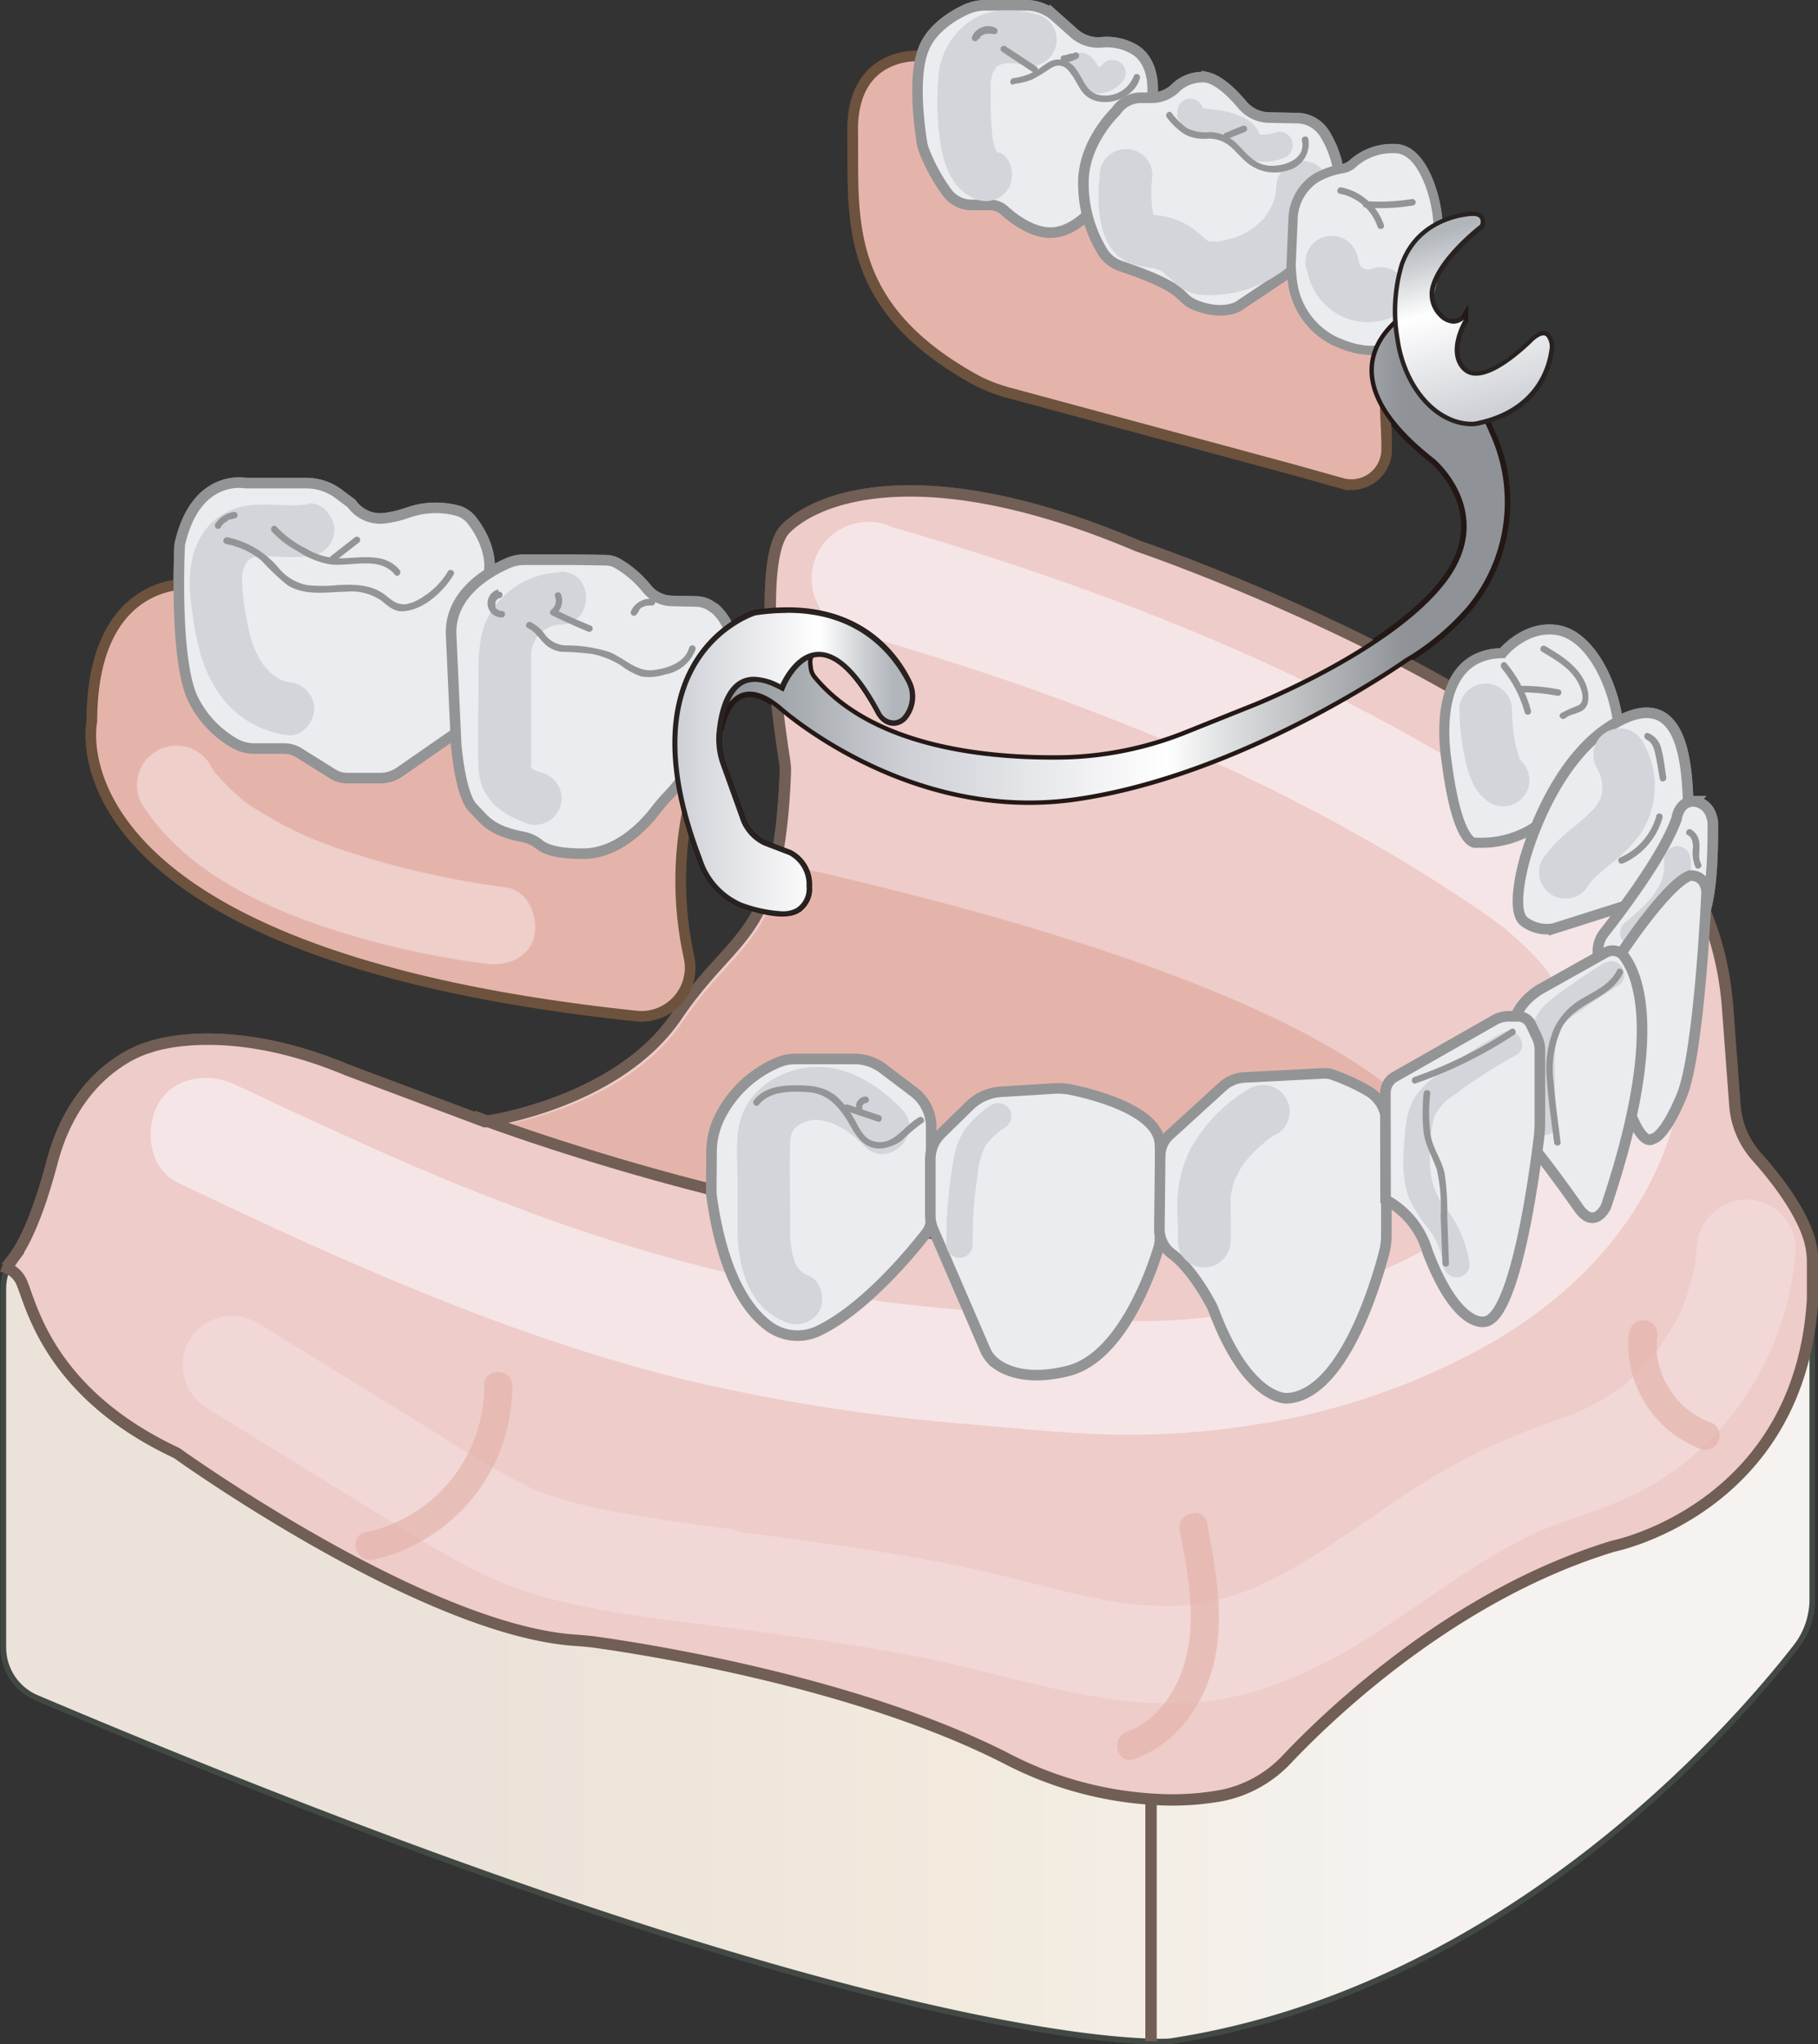 <svg xmlns="http://www.w3.org/2000/svg" xmlns:xlink="http://www.w3.org/1999/xlink" viewBox="0 0 206.5 232.14"><rect x="0" y="0" width="206.5" height="232.14" fill="#333333" stroke="none"/><defs><style>.cls-1{stroke:#424944;stroke-width:0.64px;fill:url(#무제_그라디언트_2);}.cls-1,.cls-10,.cls-12,.cls-13,.cls-15,.cls-16,.cls-17,.cls-18,.cls-2,.cls-6,.cls-8{stroke-miterlimit:10;}.cls-2{fill:#eeccc9;}.cls-2,.cls-6{stroke:#715e54;stroke-width:1.29px;}.cls-3{fill:#f6e5e6;}.cls-12,.cls-4{fill:#e4b4ab;}.cls-5{opacity:0.44;}.cls-6{fill:none;}.cls-7{opacity:0.69;}.cls-10,.cls-13,.cls-8{fill:#ebecef;stroke:#939496;}.cls-12,.cls-8{stroke-width:1.2px;}.cls-9{fill:#d2d5da;}.cls-10{stroke-width:1.14px;}.cls-11{fill:#939496;}.cls-12{stroke:#6d523e;}.cls-13{stroke-width:1.05px;}.cls-14{opacity:0.54;}.cls-15,.cls-16,.cls-17,.cls-18{stroke:#231815;}.cls-15{stroke-width:0.76px;}.cls-15,.cls-16{fill:url(#무제_그라디언트_10);}.cls-16{stroke-width:0.5px;}.cls-17{stroke-width:1.2px;fill:url(#무제_그라디언트_4);}.cls-18{stroke-width:0.95px;fill:url(#무제_그라디언트_6);}.cls-19{fill:url(#무제_그라디언트_4-2);}.cls-20{fill:#282221;}.cls-21{fill:url(#무제_그라디언트_6-2);}</style><linearGradient id="무제_그라디언트_2" x1="225.58" y1="199.05" x2="431.05" y2="199.05" gradientTransform="translate(-225.19 -11.11)" gradientUnits="userSpaceOnUse"><stop offset="0.26" stop-color="#ebe3d9"/><stop offset="0.53" stop-color="#f2eadd"/><stop offset="0.77" stop-color="#f5f2f0"/></linearGradient><linearGradient id="무제_그라디언트_10" x1="81.39" y1="63" x2="171.16" y2="63" gradientUnits="userSpaceOnUse"><stop offset="0" stop-color="#8b9195"/><stop offset="0.24" stop-color="#ced0d6"/><stop offset="0.57" stop-color="#fff"/><stop offset="0.63" stop-color="#e4e5e6"/><stop offset="0.8" stop-color="#a7aaae"/><stop offset="0.87" stop-color="#8f9398"/></linearGradient><linearGradient id="무제_그라디언트_4" x1="76.98" y1="86.53" x2="103.35" y2="86.53" gradientUnits="userSpaceOnUse"><stop offset="0" stop-color="#ced0d6"/><stop offset="0.61" stop-color="#fff"/><stop offset="0.81" stop-color="#c9ccd0"/><stop offset="0.92" stop-color="#b1b6bb"/></linearGradient><linearGradient id="무제_그라디언트_6" x1="285.46" y1="716.47" x2="302.46" y2="716.47" gradientTransform="matrix(-0.34, -1.3, 0.87, -0.23, -357.09, 582.54)" gradientUnits="userSpaceOnUse"><stop offset="0" stop-color="#ced0d6"/><stop offset="0.54" stop-color="#fff"/><stop offset="0.79" stop-color="#c9ccd0"/><stop offset="0.92" stop-color="#b1b6bb"/></linearGradient><linearGradient id="무제_그라디언트_4-2" x1="76.72" y1="86.53" x2="103.6" y2="86.53" xlink:href="#무제_그라디언트_4"/><linearGradient id="무제_그라디언트_6-2" x1="285.27" y1="716.47" x2="302.64" y2="716.47" xlink:href="#무제_그라디언트_6"/></defs><g id="레이어_2" data-name="레이어 2"><g id="레이어_1-2" data-name="레이어 1"><path class="cls-1" d="M183.25,175.54c-18,5.43-32.05,18.89-37.07,24.17a13.94,13.94,0,0,1-7.37,4.14,31.72,31.72,0,0,1-8.07.42,41.35,41.35,0,0,1-16.24-4.51c-17.34-8.92-41.86-12.62-47.18-13.35-.66-.08-1.32-.13-2-.18C48,185.05,20.07,165,20.07,165c-15-7-16.6-17.41-17.73-19.53a3.09,3.09,0,0,0-1.5-1.39,5.56,5.56,0,0,0-.46,2.17v40.83a6.21,6.21,0,0,0,3.8,5.72c98,41.52,128.71,39,128.71,39C171.07,226,197.08,195.91,204,187a8.77,8.77,0,0,0,1.85-5.39V147.56C204.4,171.31,183.25,175.54,183.25,175.54Z"/><path class="cls-2" d="M205.32,140.13c-1.19-3.27-3.84-6.6-5.76-8.75a9.86,9.86,0,0,1-2.5-5.84l-.84-11.25c-.85-10.74-5.82-16.51-5.82-16.51C172.51,76.63,129.23,62,129.23,62c-23.75-10.08-36.11-5.85-40-1.95-3.49,3.5-.73,22.36-.12,26.29a7.32,7.32,0,0,1,.09,1.48c-.75,19-5.59,17.59-12.33,27.55s-21.8,12-21.8,12l-15.62-5.86c-14-5.86-22.45-2.6-22.45-2.6s-8.14,1.95-11.07,13c-1.76,6.67-3.41,9.67-4.44,11a5.29,5.29,0,0,0-.63,1.11,3.09,3.09,0,0,1,1.5,1.39C3.47,147.56,5.1,158,20.07,165c0,0,27.93,20.08,45.27,21.26.66.05,1.32.1,2,.18,5.32.73,29.84,4.43,47.18,13.35a41.35,41.35,0,0,0,16.24,4.51,31.72,31.72,0,0,0,8.07-.42,13.94,13.94,0,0,0,7.37-4.14c5-5.28,19.09-18.74,37.07-24.17,0,0,21.15-4.23,22.61-28v-4.24A9.34,9.34,0,0,0,205.32,140.13Z"/><path class="cls-3" d="M97.91,72.1c8.94,2.59,17.79,5.48,26.48,8.81,2.11.8,4.2,1.64,6.29,2.49.55.23,1.1.49,1.66.69-.16,0-1.34-.57-.29-.12l.62.27c1.11.47,2.21,1,3.31,1.44q6.38,2.83,12.57,6.06t11.95,6.74c2,1.21,3.95,2.46,5.88,3.75.89.59,1.77,1.18,2.64,1.79l1.36,1,.51.38c.64.47-1.06-.85-.15-.11a40,40,0,0,1,4.64,4.47c.57.63-.72-1-.24-.33l.37.51c.31.45.61.91.88,1.38s.45.8.65,1.21c.11.23.44,1,.08.11s.06.18.1.31a19.68,19.68,0,0,1,.8,2.79,7.22,7.22,0,0,0,.25,1.34c-.05-.11-.16-1.65-.08-.55,0,.32.05.64.07,1a26.21,26.21,0,0,1,0,2.94c0,.46-.09.91-.12,1.37-.05.72.12-.78.1-.73-.09.38-.12.79-.19,1.17q-.27,1.36-.66,2.7c-.15.51-.32,1-.5,1.51-.08.25-.18.5-.27.74-.3.82.05-.19.19-.43a58,58,0,0,1-3,5.3c-.92,1.28.64-.75-.07.12-.33.4-.67.81-1,1.2q-1,1.19-2.19,2.28c-.71.68-1.45,1.33-2.21,2l-.46.38c-.83.68.27-.21.37-.28-.49.32-1,.71-1.44,1.05a64.6,64.6,0,0,1-10.62,5.79c1.66-.75-.12,0-.55.21l-1.53.58q-1.75.64-3.54,1.2-3.45,1.08-7,1.85c-1.14.24-2.28.46-3.43.66l-1.62.25c-1.17.19.16,0,.33,0-.37.08-.78.09-1.16.14-2.39.27-4.8.43-7.2.49a144.29,144.29,0,0,1-15.27-.75c-5-.43-10-.85-14.93-1.46a7.29,7.29,0,0,0-1.71-.22c.17-.15,1.23.18.26,0l-1-.14c-1.27-.18-2.53-.38-3.8-.59-2.45-.41-4.89-.88-7.32-1.39a194.61,194.61,0,0,1-27.86-8.29c-2.28-.85-4.54-1.73-6.8-2.65l-3.26-1.34c-.35-.15-1-.57.23.1-.2-.11-.44-.19-.65-.28l-1.95-.84c-4.47-1.93-8.91-4-13.32-6q-3.21-1.52-6.39-3c-3-1.45-7.1-.93-8.82,2.32-1.51,2.87-.93,7.25,2.31,8.81,18.53,8.86,37.46,17.4,57.46,22.35a213.68,213.68,0,0,0,32.11,5.05c5.25.47,10.5,1,15.77,1.18a89.54,89.54,0,0,0,16.35-1,78.34,78.34,0,0,0,27.84-9.59c8.46-5,15.45-12,19.14-21.15,3.57-8.89,3.19-20.19-2.63-28.07a46.72,46.72,0,0,0-11.61-10.6c-4-2.73-8.11-5.28-12.31-7.69-17-9.76-35.42-17.07-54.13-22.87-2.29-.71-4.58-1.39-6.88-2.06A6.44,6.44,0,1,0,97.91,72.1Z"/><path class="cls-4" d="M88.88,98.1c-1.88,9.28-6,10.05-11.32,17.89-6.83,10.09-21.8,12-21.8,12s74.09,26.8,108.32,3.48C164.08,131.51,163.59,114.73,88.88,98.1Z"/><g class="cls-5"><path class="cls-3" d="M23.51,159.91l19.27,11.87c6.26,3.86,12.36,7.87,19.57,9.73s14.71,2.58,22.05,3.55l2.63.35,1.19.16c-1.39-.19.21,0,.41.06q2.87.39,5.73.81c3.49.52,7,1.1,10.43,1.79,7.27,1.45,14.36,3.76,21.72,4.75a41.79,41.79,0,0,0,12.08,0,37.4,37.4,0,0,0,9.22-2.88c5.24-2.28,9.93-5.59,14.63-8.8,2.44-1.66,4.89-3.32,7.43-4.81,1.1-.65,2.21-1.26,3.35-1.84.68-.34,1.37-.65,2.06-1,1.23-.57-1.32.49.13,0l1.28-.49c3.77-1.39,7.67-2.55,11.14-4.63a31.94,31.94,0,0,0,7.95-6.7,34.25,34.25,0,0,0,8.2-20,5.67,5.67,0,0,0-5.64-5.63,5.77,5.77,0,0,0-5.63,5.63c0,.37-.06.74-.09,1.1-.09,1.31.25-1.32,0,0-.11.61-.21,1.21-.35,1.81a30.68,30.68,0,0,1-1.21,3.85c-.46,1.21.57-1.16,0,0-.13.28-.26.56-.4.83-.3.61-.62,1.2-1,1.78s-.64,1-1,1.55l-.53.75c-.84,1.16.61-.68-.13.17a35.07,35.07,0,0,1-2.65,2.8c-.25.24-1.21,1.34-1.53,1.32.19,0,.92-.67.26-.22-.4.28-.8.57-1.21.83a30.22,30.22,0,0,1-3.3,1.81c-1.36.67,1.09-.39-.33.15l-1.29.49c-.85.32-1.72.61-2.58.92a71,71,0,0,0-16.11,8.18c-4.66,3.11-9.18,6.48-14.16,9.08-.55.29-1.11.56-1.67.83l-1,.47c-1.15.53.91-.35.14-.06a41.08,41.08,0,0,1-4.06,1.35c-.6.15-1.21.29-1.83.41a6.1,6.1,0,0,1-1.12.19c1.16,0,.38,0,.1,0a40.56,40.56,0,0,1-5.62.06,22.61,22.61,0,0,1-2.34-.23c1.24.24.18,0-.14,0l-1.17-.2c-1.8-.31-3.58-.71-5.36-1.13-3.33-.8-6.63-1.7-10-2.45-6.89-1.53-13.89-2.55-20.88-3.49-2-.28-4-.54-6-.81L83,173.6c-.2,0-1.81-.23-.42,0l-2.86-.4c-3.44-.48-6.89-1-10.3-1.61A55.23,55.23,0,0,1,64,170.28c-.88-.25-1.75-.54-2.61-.86l-.35-.12a10.72,10.72,0,0,1-1.24-.57,116.41,116.41,0,0,1-10.08-5.9L29.19,150.18a5.67,5.67,0,0,0-7.7,2,5.74,5.74,0,0,0,2,7.71Z"/></g><path class="cls-6" d="M53.76,126.74S156.58,166.44,175.45,116"/><line class="cls-6" x1="130.74" y1="204.27" x2="130.74" y2="231.79"/><g class="cls-7"><path class="cls-4" d="M55,157.34A17,17,0,0,1,41.52,174c-2,.4-1.17,3.51.86,3.11a20.2,20.2,0,0,0,15.81-19.77c0-2.06-3.27-2.07-3.22,0Z"/></g><g class="cls-7"><path class="cls-4" d="M134,173.8c.9,4.7,1.9,9.71.71,14.45-.9,3.57-3.13,7.11-6.72,8.41-1.94.7-1.1,3.81.85,3.1,4.46-1.61,7.45-5.49,8.78-9.95,1.64-5.5.53-11.36-.51-16.86-.39-2-3.49-1.18-3.11.85Z"/></g><g class="cls-7"><path class="cls-4" d="M185,151.51a12.72,12.72,0,0,0,8.29,13.07,1.61,1.61,0,0,0,.86-3.11,10,10,0,0,1-2.49-1.44,9.26,9.26,0,0,1-2.1-2.43,8.61,8.61,0,0,1-1.2-2.9c-.06-.29-.12-.58-.16-.87,0,.17,0,0,0-.06s0-.32,0-.48a10.6,10.6,0,0,1,.07-1.78,1.63,1.63,0,0,0-1.61-1.61,1.65,1.65,0,0,0-1.61,1.61Z"/></g><path class="cls-8" d="M80.82,135.78c-.06-.46,0-3.23,0-5a9,9,0,0,1,.89-3.83,13,13,0,0,1,6.76-6.34,4.88,4.88,0,0,1,1.85-.36h6.75a5.35,5.35,0,0,1,3.21,1.08l3.49,2.64a5,5,0,0,1,2,4v10.39a2.79,2.79,0,0,1-.59,1.71c-1.71,2.19-6.9,8.46-12.09,11a5.53,5.53,0,0,1-5.87-.55C84.88,148.75,82.06,144.74,80.82,135.78Z"/><path class="cls-8" d="M106.93,128.69l3.21-3.14a5.6,5.6,0,0,1,3.54-1.57l6-.37a7.58,7.58,0,0,1,2.07.15c2.75.58,9.79,2.42,10,6.13.11,1.76,0,9,0,10.92a3.34,3.34,0,0,1-.13.83c-.66,2.2-4,12.34-10.17,14-4.43,1.15-7,.14-8.23-.74a3.8,3.8,0,0,1-1.31-1.61L106,139.61a4.07,4.07,0,0,1-.33-1.61v-6.42A4.07,4.07,0,0,1,106.93,128.69Z"/><path class="cls-8" d="M132.78,128.94l6.13-5.59a4,4,0,0,1,2.41-1l9-.46a2.63,2.63,0,0,1,1.08.16,23.89,23.89,0,0,1,4.07,1.88,4.17,4.17,0,0,1,2,3.54v12.83a7.61,7.61,0,0,1-.24,1.9c-.95,3.63-4.68,16.19-11,16.58,0,0-4.48.45-8.43-10.14-.05-.12-.1-.23-.16-.35-.43-.82-2.31-4.26-4.51-5.89a3.53,3.53,0,0,1-1.44-2.89l.09-8.19A3.22,3.22,0,0,1,132.78,128.94Z"/><path class="cls-9" d="M142.13,123.48a18.25,18.25,0,0,0-6.82,6.83,13.79,13.79,0,0,0-1.52,5.17c-.18,1.81.09,3.64,0,5.46a3,3,0,0,0,3,3,3.07,3.07,0,0,0,3-3c.11-1.59-.08-3.18,0-4.76,0-.24,0-.47.05-.7,0-.47-.1.43,0,.05s.12-.59.2-.87c0,0,.3-.95.31-.95s-.26.56,0,.11l.25-.5a6.41,6.41,0,0,1,1-1.59c-.16.14-.29.34-.05.07l.29-.34c.22-.26.46-.5.7-.74s.43-.42.66-.62l.43-.37c.27-.23.08-.11-.07.05a7.72,7.72,0,0,1,1.69-1.14,3,3,0,0,0-3-5.16Z"/><path class="cls-9" d="M102.44,125.94c-2.59-2.64-6.12-5-10-4.77-3.68.18-7.28,2.38-8.34,6-.59,2.07-.33,4.41-.33,6.53s0,4.18,0,6.27c.1,3.85,1.23,8.34,5.12,10A3.1,3.1,0,0,0,93,149c.74-1.27.42-3.44-1.07-4.09a2.82,2.82,0,0,1-1.66-1.62,10.46,10.46,0,0,1-.51-3.89c0-3.22-.1-6.46,0-9.68a3.17,3.17,0,0,1,.07-.69c0-.13.27-.73.08-.35,0,0,.5-.72.23-.39,0-.06.56-.54.37-.39a4.12,4.12,0,0,1,1.94-.74c2.22,0,4.1,1.33,5.76,3,2.69,2.75,6.92-1.47,4.22-4.22Z"/><path class="cls-9" d="M112.63,125.44a13.68,13.68,0,0,0-2.92,2.66,8.53,8.53,0,0,0-1.45,3.9,52.07,52.07,0,0,0-.77,9.33,1.5,1.5,0,0,0,3,0,47.2,47.2,0,0,1,.57-8,8.46,8.46,0,0,1,.91-3.29,8.34,8.34,0,0,1,2.18-2,1.54,1.54,0,0,0,.54-2.05,1.51,1.51,0,0,0-2.05-.53Z"/><path class="cls-10" d="M177,91.5a11.14,11.14,0,0,1-9.23,4.19s-2.12,1-3.45-9.17c-.1-.8-2.06-12.24,6.34-12.35,0,0,2.63-3.28,6.34-2.6s6.49,6.34,6.9,11.43Z"/><path class="cls-9" d="M165.79,80.63a25.37,25.37,0,0,0,.59,5.36c.43,2,1,4,2.85,5.17a3,3,0,0,0,4.08-1.07A3,3,0,0,0,172.24,86l-.19-.13.6.47a2.83,2.83,0,0,1-.24-.25l.47.6a2.88,2.88,0,0,1-.36-.61l.31.71a16.93,16.93,0,0,1-1-4.1l.11.8a22.77,22.77,0,0,1-.19-2.86,3,3,0,1,0-6,0Z"/><path class="cls-8" d="M186.52,102.26l-10,3.17a4.26,4.26,0,0,1-3.4-.79c-1.58-1.25,0-6.8,0-6.8s3.06-12.12,11-16.08,7.47,7.59,7.7,10.64Z"/><path class="cls-9" d="M181.52,87.52l.23.45c.17.32-.22-.68,0-.06.08.29.14.59.23.88s-.05-.75,0-.1c0,.14,0,.27,0,.41a4.53,4.53,0,0,1,0,1s.13-.75,0-.09c0,.13-.06.26-.1.39s-.11.47-.16.48.3-.63,0-.07a8.42,8.42,0,0,1-.45.76c-.28.45.31-.35.07-.08s-.2.25-.31.36a23.57,23.57,0,0,1-2.64,2.35,17.73,17.73,0,0,0-3,3.08,3,3,0,1,0,5.16,3c-.53.71.17-.17.33-.34s.45-.45.69-.66c.5-.45,1-.88,1.55-1.3a16.65,16.65,0,0,0,3.18-3.26,9.81,9.81,0,0,0,.42-10.24,3,3,0,1,0-5.16,3Z"/><path class="cls-8" d="M181.5,109.84V108a3.32,3.32,0,0,1,.72-2.07c1.85-2.36,6.77-8.83,8.23-13,0,0,.22-1.93,1.92-1.93a2.24,2.24,0,0,1,2,1.62,2.39,2.39,0,0,1,.18.92c0,1.84.09,9.62-1.7,11.62Z"/><path class="cls-9" d="M189,97.72a6.76,6.76,0,0,1,0,1.19c0,.23.05-.21,0,0l-.06.27a6.25,6.25,0,0,1-.16.62,4.81,4.81,0,0,1-.2.53l0,0c-.05.1-.1.21-.16.31a8.42,8.42,0,0,1-.64,1l-.17.24,0,0c-.13.14-.25.29-.38.44-.28.3-.57.6-.87.88-.61.59-1.26,1.14-1.91,1.69a1.5,1.5,0,0,0,0,2.11,1.53,1.53,0,0,0,2.11,0c2.79-2.36,5.91-5.4,5.47-9.41a1.53,1.53,0,0,0-1.49-1.5,1.51,1.51,0,0,0-1.5,1.5Z"/><path class="cls-8" d="M183.54,109.16s5.55-8.6,8.38-9.73c0,0,1.7-.23,1.93,1.81,0,0-.8,18.34-2.84,23.21s-3.28,4.87-3.28,4.87-1.36,1.36-3.28-5.09S183.54,109.16,183.54,109.16Z"/><path class="cls-8" d="M171.88,116.53s.11-2.38,3.05-4.19l7.44-4.17a1.62,1.62,0,0,1,2.1.42c1.73,2.3,4.4,9.31-2.06,28.43,0,0-1.33,2.84-3.21,0,0,0-5.17-7.36-5.85-7.47Z"/><path class="cls-9" d="M182.26,109.31q-2.34,1.45-4.58,3.07c-1.39,1-2.84,2-3.48,3.66a16.72,16.72,0,0,0-.58,5.42,56.23,56.23,0,0,0,.18,6c.15,1.91,3.14,1.92,3,0-.15-1.76-.21-3.52-.19-5.29a20.12,20.12,0,0,1,.3-4.72c.33-1.26,1.68-2,2.67-2.71q2.06-1.47,4.2-2.8c1.63-1,.14-3.6-1.51-2.58Z"/><path class="cls-8" d="M157.38,136.23a9.73,9.73,0,0,1,4.76,5.89c3.51,9.17,6.68,7.93,6.68,7.93,3.38-.9,5.54-17.12,6-21a14.84,14.84,0,0,0,.09-1.63v-8.16a3.32,3.32,0,0,0-.34-1.49l-.68-1.43a1.65,1.65,0,0,0-1.48-.93h-1.08a3.17,3.17,0,0,0-1.56.42l-11.36,6.46a2.08,2.08,0,0,0-1.05,1.81Z"/><path class="cls-9" d="M170.66,117.27a58.24,58.24,0,0,0-7.4,4.81,9.55,9.55,0,0,0-2.65,2.65,9.32,9.32,0,0,0-1,3.81c-.27,2.58-.47,5.32.55,7.77a18.5,18.5,0,0,0,2.22,3.39,8.76,8.76,0,0,1,1.56,3.87,1.55,1.55,0,0,0,1.5,1.49,1.49,1.49,0,0,0,1.49-1.49,13.22,13.22,0,0,0-2.83-6.51c-1.61-2.11-1.83-4.26-1.65-6.86a12.68,12.68,0,0,1,.49-3.42,6,6,0,0,1,2.36-2.53,55.91,55.91,0,0,1,6.86-4.4c1.68-.92.18-3.5-1.51-2.58Z"/><path class="cls-11" d="M86.18,125.46c1.28-1.62,3.79-1.57,5.68-1.43,2.38.17,3.7,2,4.78,3.89.82,1.46,1.8,2.7,3.65,2.47a4.8,4.8,0,0,0,2.13-.87,19.42,19.42,0,0,1,2.36-2c.43-.23,0-.87-.37-.65-1.73.9-2.94,3.43-5.27,2.7-1.16-.37-1.62-1.68-2.19-2.64a10.8,10.8,0,0,0-1.64-2.16c-1.43-1.39-3.17-1.56-5.09-1.52-1.66,0-3.47.29-4.57,1.67-.3.38.23.91.53.53Z"/><path class="cls-11" d="M96.08,126.15l3.62,1.21c.46.15.65-.57.2-.72l-3.62-1.21c-.46-.15-.66.57-.2.72Z"/><path class="cls-11" d="M97.9,125.7v.08a1.09,1.09,0,0,1,0-.18l0,.1a.83.83,0,0,1,.06-.21l0,.09a1.08,1.08,0,0,1,.11-.18l-.06.07a1.21,1.21,0,0,1,.16-.16l-.08.06a1.18,1.18,0,0,1,.19-.11l-.09,0,.18,0-.1,0h.06a.41.41,0,0,0,.26-.11.33.33,0,0,0,.11-.26.35.35,0,0,0-.11-.27.41.41,0,0,0-.26-.11,1.25,1.25,0,0,0-.5.14,1.1,1.1,0,0,0-.33.28,1.17,1.17,0,0,0-.25.45,1.11,1.11,0,0,0,0,.25,2.11,2.11,0,0,0,0,.26.36.36,0,0,0,.17.23.48.48,0,0,0,.29,0,.41.41,0,0,0,.23-.18l0-.09a.31.31,0,0,0,0-.19Z"/><path class="cls-11" d="M160.87,123A50.76,50.76,0,0,0,172,117.5c.4-.26,0-.91-.38-.64a50,50,0,0,1-11,5.45c-.45.16-.26.88.2.72Z"/><path class="cls-11" d="M161.7,124.15a22.41,22.41,0,0,0,0,4.41c.21,1.58,1,2.77,1.5,4.25a19.34,19.34,0,0,1,.44,5.27l.2,5.39c0,.48.76.48.74,0l-.19-5.39a29.79,29.79,0,0,0-.3-4.82c-.3-1.5-1.28-2.74-1.57-4.26a18.75,18.75,0,0,1-.06-4.85c0-.48-.71-.48-.75,0Z"/><path class="cls-11" d="M183.68,110.17c-.79,1.6-2.43,2.31-3.88,3.18a7.78,7.78,0,0,0-3.33,3.55,11.92,11.92,0,0,0-.78,5.55c.15,2.43.53,4.85.83,7.27,0,.47.8.48.74,0-.27-2.24-.6-4.48-.78-6.73a11.2,11.2,0,0,1,.9-6.26c1.55-2.93,5.48-3.23,6.94-6.18.21-.43-.43-.81-.64-.38Z"/><path class="cls-11" d="M191.71,94.84c.5.24.59.88.59,1.38a4.26,4.26,0,0,0,.27,2.24c.23.42.87.05.64-.38-.36-.65-.12-1.45-.18-2.16a2,2,0,0,0-.94-1.73c-.43-.21-.81.43-.38.65Z"/><path class="cls-11" d="M187,84c.64.21.88,1,1,1.55.23,1,.37,2,.54,2.92.09.47.81.27.72-.2L189,86.47a13.93,13.93,0,0,0-.29-1.4,2.46,2.46,0,0,0-1.48-1.82c-.46-.15-.66.57-.2.72Z"/><path class="cls-11" d="M188.14,92.65A7.33,7.33,0,0,1,184,97.39a.37.37,0,0,0-.14.51.39.39,0,0,0,.52.13,8,8,0,0,0,4.46-5.19.37.37,0,0,0-.72-.19Z"/><path class="cls-11" d="M170.56,75.88a13.3,13.3,0,0,1,2.62,5,.37.37,0,0,0,.72-.19,14.1,14.1,0,0,0-2.81-5.38c-.31-.37-.84.16-.53.53Z"/><path class="cls-11" d="M172.88,78.62a21.41,21.41,0,0,1,4,.39c.47.1.67-.62.19-.72a21.62,21.62,0,0,0-4.18-.41.37.37,0,0,0,0,.74Z"/><path class="cls-11" d="M175.14,74c1.66,1,3.47,2,4.27,3.85.3.67.65,1.81-.14,2.26a13,13,0,0,0-2,.91c-.37.3.16.83.53.53.64-.52,1.57-.48,2.18-1.06s.5-1.87.18-2.7c-.82-2.12-2.79-3.34-4.67-4.44a.38.38,0,0,0-.38.65Z"/><path class="cls-12" d="M56,81.06,21.35,66.34s-10.91-.72-10.91,15.58c0,0-5.77,26.3,61.8,33.45a5.53,5.53,0,0,0,6-6.76,40.21,40.21,0,0,1,.59-19.53,3.89,3.89,0,0,0-3.11-4.88Z"/><path class="cls-12" d="M104.24,6.36S96.7,5.9,96.86,15C97,24.6,95.5,34.76,110.94,43.2A18.93,18.93,0,0,0,115,44.71l31.68,8.56,5.82,1.63a4,4,0,0,0,5-3.74c.07-5.2-1.29-8.45,2.87-13.44,0,0,5-8.74-.34-10.75"/><path class="cls-8" d="M39.92,57.17a4,4,0,0,0,3.73,1.68,12.64,12.64,0,0,0,2.61-.61A9.53,9.53,0,0,1,52,58a3.2,3.2,0,0,1,1.62,1.12c2.52,3.3,1.93,5.88,1.93,5.88L52.38,82.82,45.49,87.6a3.91,3.91,0,0,1-2.33.76H39.47a3.1,3.1,0,0,1-1.68-.48L33.9,85.45A3.25,3.25,0,0,0,32.21,85H28.9a4.49,4.49,0,0,1-2.21-.57A11.78,11.78,0,0,1,22,79.53c-2.27-4.3-1.59-17.67-1.59-17.67,1.81-8.15,7.47-7,7.47-7l6.87,0a6.14,6.14,0,0,1,3.9,1.37Z"/><path class="cls-8" d="M65.17,63.56H59.55a4.5,4.5,0,0,0-1.74.34c-2,.85-6.74,3.35-6.57,8.16l.57,12.45s.45,5.78,1.92,7.25c1.33,1.32,1.92,2.56,5.72,3.28a4.4,4.4,0,0,1,1.87.9c.56.45,1.85,1,4.76,1,4.12.09,7.25-3.44,8.38-4.91a19.94,19.94,0,0,1,1.46-1.71l.12-.12a17.16,17.16,0,0,0,3.58-5.82l3.19-8.7a6,6,0,0,0-1.65-6.61L81,69a3.14,3.14,0,0,0-1.94-.7l-2.75-.06a3.75,3.75,0,0,1-2.8-1.35,12.2,12.2,0,0,0-3.52-3,3.16,3.16,0,0,0-1.36-.28Z"/><path class="cls-8" d="M112.45,23.27a2.44,2.44,0,0,1,1.61.61c1,.92,3.13,2.54,5.25,2.54,2.94,0,5.2-3.15,5.2-3.15L130.88,11s.54-3.74-1.95-5.33a6.21,6.21,0,0,0-3.85-.86A4.16,4.16,0,0,1,122,3.78l-2.17-1.93A5,5,0,0,0,116.51.6H112a5.47,5.47,0,0,0-2.32.5c-1.5.71-4,2.2-4.86,4.71-1.14,3.13-.37,8.72-.09,10.45a4.67,4.67,0,0,0,.3,1A20.57,20.57,0,0,0,107.68,22a3.5,3.5,0,0,0,2.71,1.27Z"/><path class="cls-9" d="M113.51,17.37c-.08,0-.61-.3-.22-.07s0-.05-.09-.12.25.45,0,0l-.22-.41c.3.52.05.11,0-.08s-.13-.45-.18-.68-.07-.37-.1-.55c.07.43,0,0,0-.21a43.35,43.35,0,0,1-.17-5.35l0-.53c0-.58-.08.21,0-.13a10.41,10.41,0,0,1,.3-1.13c-.08.24-.17.34,0,.06,0,0,.41-.61.15-.26s.19-.19.21-.21c.32-.35,0,.1-.11,0s.39-.26.45-.29l.18-.1q.32-.15-.24.09c0-.06.33-.1.39-.13l.28-.07c-.28,0-.31,0-.09,0a7.8,7.8,0,0,1,1.28,0c-.32,0-.16,0,.06,0s.57.13.85.21a3,3,0,0,0,3.67-2.09,3,3,0,0,0-2.08-3.68c-2.51-.65-5.34-.78-7.59.72a8.48,8.48,0,0,0-3.67,6.63,32.22,32.22,0,0,0,.2,6.87c.32,2.51,1.21,5.43,3.71,6.59a3.05,3.05,0,0,0,4.09-1.07c.7-1.32.45-3.38-1.07-4.09Z"/><path class="cls-9" d="M121.94,8.81a.54.54,0,0,1,.18.11l-.3-.24a1.62,1.62,0,0,1,.18.19l-.24-.31c.2.26.32.58.5.84A2.57,2.57,0,0,0,124,10.56a3.59,3.59,0,0,0,1.89-.16,3.78,3.78,0,0,0,1.53-1.05,1.61,1.61,0,0,0,.44-1.06,1.52,1.52,0,0,0-.44-1.06,1.48,1.48,0,0,0-1.05-.43,1.42,1.42,0,0,0-1.06.43,2.11,2.11,0,0,1-.4.39l.3-.23a2.52,2.52,0,0,1-.48.28l.36-.16a2.36,2.36,0,0,1-.59.17l.4-.06a2.18,2.18,0,0,1-.51,0l.4,0a1.14,1.14,0,0,1-.33-.08l.35.15-.22-.13.3.23-.18-.19.24.31a7.49,7.49,0,0,1-.42-.72,2.59,2.59,0,0,0-1-1,1.54,1.54,0,0,0-1.15-.15,1.49,1.49,0,0,0-.89.68,1.46,1.46,0,0,0-.15,1.15,1.48,1.48,0,0,0,.68.9Z"/><path class="cls-9" d="M34.93,57.28c-3.23.42-6.59-.73-9.59,1.09-3.35,2-4.11,6.05-3.68,9.68.4,3.45.93,7.1,2.83,10.1a11.14,11.14,0,0,0,8.21,5.33c1.6.2,3-1.52,3-3a3.06,3.06,0,0,0-3-3c.58.07-.31-.11-.35-.12-.49-.11,0,.06-.23-.07a5.75,5.75,0,0,1-.77-.42c-.13-.08-.54-.39-.22-.13A9,9,0,0,1,30,75.61c-.13-.16-.13-.16,0,0l-.17-.24c-.16-.25-.32-.5-.46-.76a11.81,11.81,0,0,1-1.13-3.18c-.14-.62-.26-1.25-.37-1.88s-.17-1.08-.22-1.51c-.07-.63-.13-1.26-.14-1.89A6.07,6.07,0,0,1,27.55,65c-.07.38.14-.48.14-.46l.09-.28c-.1.2-.1.21,0,0a4.06,4.06,0,0,1,.38-.63c-.37.47.4-.36,0,0,.09-.07.83-.44.37-.26a4.34,4.34,0,0,1,.73-.19c.28-.06-.25,0,.27,0s1.17,0,1.75,0a20,20,0,0,0,3.71,0,3.09,3.09,0,0,0,3-3c0-1.46-1.37-3.2-3-3Z"/><path class="cls-9" d="M63.69,65a9.57,9.57,0,0,0-7.53,3.91c-1.88,2.52-1.82,5.53-1.81,8.54,0,3.22-.11,6.46,0,9.68.15,3.62,2.63,5.44,5.84,6.47a3,3,0,0,0,1.59-5.77l-.61-.2c-.07,0-.46-.18-.19-.06a5.93,5.93,0,0,1-.56-.29c-.14-.08-.33-.3-.13-.09s-.09,0-.07-.12c0,0,.11,0,.11.06,0-.59,0-1.17,0-1.76V77.86c0-1.15,0-2.31,0-3.45a3.83,3.83,0,0,1,.53-1.88,3.43,3.43,0,0,1,2.82-1.6c3.84-.08,3.86-6.06,0-6Z"/><path class="cls-8" d="M125.2,28.52a3.88,3.88,0,0,0,2.09,1.69c8.44,2.84,6.07,3.61,8.89,4.59s4.45,0,4.45,0l8.46-5.66L152.15,22a11.47,11.47,0,0,0-1.69-6.82,3.76,3.76,0,0,0-3.15-1.77l-3.2-.06a4.06,4.06,0,0,1-3-1.45c-1-1.2-2.56-2.77-4-3.11a4.43,4.43,0,0,0-3.7,1.31,3.89,3.89,0,0,1-2.51,1h-1.29a3.4,3.4,0,0,0-2.85,1.53s-3.81,3.56-3.7,8.32A14.82,14.82,0,0,0,125.2,28.52Z"/><path class="cls-9" d="M133.64,13a3.17,3.17,0,0,0,2.93,2.32c.56.08,1.09.09,1.58.19.3.06.6.13.9.22l.44.15s.38.17.18.07l.27.14.22.14c-.11-.09.15.19,0,0a1.66,1.66,0,0,1,.18.35A2.82,2.82,0,0,0,141.6,18a5.67,5.67,0,0,0,4.15-.05,1.53,1.53,0,0,0,1.05-1.84A1.51,1.51,0,0,0,145,15a4.28,4.28,0,0,1-1.27.28h-.37s-.48,0-.33,0-.15-.1-.05,0l.14.09a4,4,0,0,0-.2-.46,3.33,3.33,0,0,0-.49-.69,3.77,3.77,0,0,0-1.21-.88,10.32,10.32,0,0,0-3.18-.89,12.38,12.38,0,0,1-1.27-.15s-.32-.11-.2-.05-.15-.15,0,0,0,0,0,0h0s.13.41.05,0a1.5,1.5,0,0,0-1.84-1,1.53,1.53,0,0,0-1,1.84Z"/><path class="cls-9" d="M124.91,20c-.35,3.29-.23,8.14,3.21,9.8a11.08,11.08,0,0,0,3.1.66c-.55-.1.84.39.32.12a4.92,4.92,0,0,1,.78.5c-.32-.25.38.36.46.43.26.24.51.49.78.71a5,5,0,0,0,3.12,1.27c7.07.44,14-5,14.29-12.21a3,3,0,1,0-6,0,5.64,5.64,0,0,1-.64,2.34q-.24.42-.51.81l-.18.26c.09-.14.08-.13,0,0s-.37.4-.57.59c0,0-.68.6-.4.38a8.08,8.08,0,0,1-2.83,1.44,13.16,13.16,0,0,1-1.59.35,5.88,5.88,0,0,0-1.55,0l.74.18q.27.21,0,0a2.79,2.79,0,0,0-.56-.52,16.46,16.46,0,0,0-1.8-1.44,9.13,9.13,0,0,0-4.2-1.28c-.38-.05-.24-.15-.1,0s.25.25.36.39c-.31-.38,0,.23-.1-.26,0-.23-.1-.46-.14-.69a15.45,15.45,0,0,1,0-3.91,3,3,0,0,0-3-3,3,3,0,0,0-3,3Z"/><path class="cls-13" d="M151.41,38.64a8.73,8.73,0,0,1-4.63-6.91c-.06-.49-.11-1-.13-1.57l.22-5.19a5.76,5.76,0,0,1,2.53-4.71,8.93,8.93,0,0,1,3.08-1.11,2.32,2.32,0,0,0,1.27-.65,6.72,6.72,0,0,1,4.56-1.63c1.95-.07,3.22,1.86,4,3.82a15.74,15.74,0,0,1,1,7.07C162.88,33.15,160.84,43.18,151.41,38.64Z"/><path class="cls-9" d="M148.43,30.57c.11.37.17.75.29,1.11a7.73,7.73,0,0,0,.67,1.5,7.5,7.5,0,0,0,2.22,2.3,6.82,6.82,0,0,0,3.21,1.08,4,4,0,0,0,1,0,7.36,7.36,0,0,0,1.8-.35,3.29,3.29,0,0,0,1.79-1.38,3,3,0,0,0-1.08-4.09,3,3,0,0,0-2.3-.3,4.22,4.22,0,0,1-.91.24l.79-.11a4.28,4.28,0,0,1-1.13,0l.8.1a3.81,3.81,0,0,1-1-.28l.71.31a4.26,4.26,0,0,1-.87-.52l.6.47a4.63,4.63,0,0,1-.7-.7l.47.6a4.27,4.27,0,0,1-.54-.92l.3.71c-.18-.44-.26-.92-.4-1.38a3.13,3.13,0,0,0-1.37-1.78,3,3,0,0,0-4.09,1.07,3.08,3.08,0,0,0-.3,2.3Z"/><path class="cls-11" d="M25.11,59.8l.08-.12s0,0,0,0,0,0,0,0l.18-.19.21-.19h0s0,0,.06,0l.12-.07L26,59l.11,0h0l.07,0a3.18,3.18,0,0,1,.53-.14.37.37,0,0,0,.26-.46.39.39,0,0,0-.46-.26,3.06,3.06,0,0,0-2.06,1.36.38.38,0,0,0,.14.51.39.39,0,0,0,.51-.13Z"/><path class="cls-11" d="M25.61,61.77a8.79,8.79,0,0,1,4.14,1.93,26.7,26.7,0,0,0,2.89,2.74c2,1.27,4.5.78,6.72.75a6,6,0,0,1,3.94,1c.78.61,1.44,1.3,2.51,1.22,2.35-.16,4.55-2.24,5.71-4.14.25-.41-.4-.79-.65-.38a8.37,8.37,0,0,1-2.73,2.82,5.32,5.32,0,0,1-2,.9c-1.1.1-1.63-.46-2.41-1.06-1.57-1.21-3.51-1.2-5.41-1.11a15.92,15.92,0,0,1-3.45,0,5.62,5.62,0,0,1-3.27-2,10.27,10.27,0,0,0-5.76-3.42c-.47-.09-.67.63-.19.72Z"/><path class="cls-11" d="M30.87,60.35a11.38,11.38,0,0,0,2.95,2.25,9.72,9.72,0,0,0,3.52,1.46c2.39.38,5.71-1,7.52,1.2.3.37.83-.16.53-.53-1.64-2-4.38-1.38-6.61-1.33a7.66,7.66,0,0,1-4.06-1.13,11.82,11.82,0,0,1-3.32-2.45c-.3-.37-.83.16-.53.53Z"/><path class="cls-11" d="M38.08,63.7l2.72-2.12a.38.38,0,0,0,0-.53.39.39,0,0,0-.53,0l-2.71,2.12a.38.38,0,0,0,0,.53.38.38,0,0,0,.52,0Z"/><path class="cls-11" d="M56.6,66.93A1.62,1.62,0,0,0,57,70.12a.38.38,0,0,0,.37-.37.38.38,0,0,0-.37-.38h-.1c.08,0,0,0,0,0l-.1,0s-.11,0,0,0l-.16-.09s-.09-.07-.06,0l0,0L56.28,69c0,.06,0,0,0,0a.41.41,0,0,1,0-.09s-.05-.1,0,0l0-.08,0-.1s0,0,0,0,0,0,0,0v-.19c0-.1,0,.07,0,0a.3.3,0,0,1,0-.1l0-.1c0-.07,0,0,0,0l.09-.16s.05-.06,0,0a.27.27,0,0,1,.07-.08.23.23,0,0,1,.07-.07s.09-.07,0,0l.18-.11c.06,0,0,0,0,0l.11,0a.37.37,0,1,0-.19-.72Z"/><path class="cls-11" d="M59.94,71.31c.84.38,1.28,1.17,1.92,1.79a3.29,3.29,0,0,0,2,.92,29.89,29.89,0,0,1,3.4.24,10.09,10.09,0,0,1,3.27,1.3,8.05,8.05,0,0,0,2.32,1.26,5.86,5.86,0,0,0,2.72-.24A4.43,4.43,0,0,0,79,73.75a.37.37,0,0,0-.72-.2c-.48,1.71-2.46,2.33-4,2.54-1.94.27-3.39-1.39-5.1-2.06a15.91,15.91,0,0,0-5-.74,3.1,3.1,0,0,1-2.36-1.35,4.55,4.55,0,0,0-1.51-1.28c-.43-.2-.81.45-.37.65Z"/><path class="cls-11" d="M63.05,67.74a1.32,1.32,0,0,1-.39,1.48.37.37,0,0,0,0,.64q2.06,1,4.18,1.88a.38.38,0,0,0,.46-.26A.37.37,0,0,0,67,71c-1.36-.55-2.69-1.15-4-1.8v.64a2,2,0,0,0,.74-2.31.38.38,0,0,0-.46-.26.37.37,0,0,0-.26.45Z"/><path class="cls-11" d="M72.52,69.51c0,.09,0,0,0-.06a1,1,0,0,1,.08-.14.21.21,0,0,1,0-.06l0,0s0,0,0,0l.06-.07a1.8,1.8,0,0,1,.2-.19c.06,0,0,0,0,0l.06,0,.13-.08.12-.06.07,0c-.08,0,0,0,0,0a1.61,1.61,0,0,1,.29-.09h.07c.08,0,0,0,0,0h.14a1.61,1.61,0,0,1,.31,0,.37.37,0,0,0,.37-.37.38.38,0,0,0-.37-.38,2.28,2.28,0,0,0-1.4.31,2.32,2.32,0,0,0-1,1.14.37.37,0,0,0,.26.45.38.38,0,0,0,.46-.26Z"/><path class="cls-11" d="M82,77.37a.38.38,0,0,0,0-.75.38.38,0,0,0,0,.75Z"/><path class="cls-11" d="M152.18,22a5.69,5.69,0,0,1,4.29,3.74c.15.46.87.26.72-.19a6.44,6.44,0,0,0-4.82-4.27c-.47-.09-.67.63-.19.72Z"/><path class="cls-11" d="M155.14,23.58a23.18,23.18,0,0,0,5.39-.25.37.37,0,0,0,.26-.46.39.39,0,0,0-.46-.26,22.56,22.56,0,0,1-5.19.23c-.48,0-.48.71,0,.74Z"/><path class="cls-11" d="M132.55,13.35a8,8,0,0,0,2,1.89,4.54,4.54,0,0,0,2.49.51,3.78,3.78,0,0,1,2.71.88c.63.55,1.15,1.2,1.78,1.74a4.88,4.88,0,0,0,4.65,1,3.11,3.11,0,0,0,2.42-3.61c-.11-.46-.84-.27-.72.2.5,2.12-2.08,3-3.76,2.85s-2.47-1.36-3.54-2.39A4.43,4.43,0,0,0,137.4,15a4.56,4.56,0,0,1-2.6-.47,7.75,7.75,0,0,1-1.72-1.71c-.31-.37-.83.16-.53.53Z"/><path class="cls-11" d="M139.38,15.79l2-.8a.38.38,0,0,0,.26-.46.38.38,0,0,0-.46-.26l-1.95.8a.37.37,0,0,0-.26.45.39.39,0,0,0,.46.27Z"/><path class="cls-11" d="M113.85,5.9l3.46,2.28a.37.37,0,0,0,.38-.64l-3.47-2.28a.37.37,0,1,0-.37.64Z"/><path class="cls-11" d="M115.1,9.54A8,8,0,0,0,117.3,9a22.89,22.89,0,0,0,2.11-1.29c1.9-1.09,2.64,1.57,3.51,2.7,1.71,2.23,5.86,1.07,6.56-1.53a.37.37,0,0,0-.72-.2,3.43,3.43,0,0,1-3.56,2.15c-1.79-.1-2.09-1.85-3-3a2.31,2.31,0,0,0-2.78-.92c-.67.29-1.21.82-1.85,1.17a6.84,6.84,0,0,1-2.45.79c-.47.07-.48.81,0,.75Z"/><path class="cls-11" d="M120.94,7.13a4.37,4.37,0,0,0,1.45-.49.37.37,0,0,0,.13-.51A.38.38,0,0,0,122,6l-.16.08-.08,0-.09,0s.06,0,0,0l0,0-.09,0-.16.06a4.3,4.3,0,0,1-.69.16.38.38,0,0,0-.22.17.37.37,0,0,0,0,.29.44.44,0,0,0,.17.23.41.41,0,0,0,.29,0Z"/><path class="cls-11" d="M111.28,4.42c0-.09,0,.07,0,0l0-.08.07-.11s.07-.08,0,0l0-.06.1-.1.06,0c.07-.06-.07,0,0,0l.11-.08.14-.07,0,0h0a2.45,2.45,0,0,1,.29-.08s-.08,0,0,0h.34s0,0,0,0a.35.35,0,0,1,.14,0l.15,0c-.09,0,0,0,0,0l.07,0a.38.38,0,0,0,.51-.14.38.38,0,0,0-.13-.51,1.89,1.89,0,0,0-1.56-.1,1.93,1.93,0,0,0-1.17,1.12.38.38,0,0,0,.26.46.39.39,0,0,0,.46-.26Z"/><g class="cls-14"><path class="cls-3" d="M16.2,91.43c4.22,6.52,11.21,10.31,18.29,13a96.64,96.64,0,0,0,20.67,5c2.32.33,4.93-.57,5.52-3.13.48-2.12-.65-5.16-3.13-5.52a99.23,99.23,0,0,1-19.69-4.62c-.82-.3-1.63-.62-2.44-.94-.47-.19-.43-.18.11.05L34.9,95l-1.08-.5a40.28,40.28,0,0,1-4.37-2.4,11.75,11.75,0,0,1-2-1.37c.86.87-.1-.09-.3-.27s-.54-.47-.8-.72a21.66,21.66,0,0,1-1.57-1.61l-.38-.46c-.3-.37-.24-.3.17.22-.11,0-.59-.85-.66-1a4.48,4.48,0,1,0-7.74,4.52Z"/></g><path class="cls-15" d="M81.88,82.65s1.1-6.77,6.56-2.38c0,0,14.56,13.24,33.7,10.51S159.71,75,159.71,75a28.61,28.61,0,0,0,7.18-6,18.92,18.92,0,0,0,2.69-19.59c-1.33-3.06-3.59-8.08-6-9.66l-2.69-4.88S148.29,41,162.75,52.29c0,0,7.23,6,1.17,13.8S142.56,80,142.56,80l-7.5,3A39.75,39.75,0,0,1,120.86,86c-8.68.15-21.72-1.12-28.33-9.12a2,2,0,0,1-.44-1.06c-.13-1.07-.35-2,3.15-2.59,0,0-16.92-8.22-13.36,9.73"/><path class="cls-1" d="M183.25,175.54c-18,5.43-32.05,18.89-37.07,24.17a13.94,13.94,0,0,1-7.37,4.14,31.72,31.72,0,0,1-8.07.42,41.35,41.35,0,0,1-16.24-4.51c-17.34-8.92-41.86-12.62-47.18-13.35-.66-.08-1.32-.13-2-.18C48,185.05,20.07,165,20.07,165c-15-7-16.6-17.41-17.73-19.53a3.09,3.09,0,0,0-1.5-1.39,5.56,5.56,0,0,0-.46,2.17v40.83a6.21,6.21,0,0,0,3.8,5.72c98,41.52,128.71,39,128.71,39C171.07,226,197.08,195.91,204,187a8.77,8.77,0,0,0,1.85-5.39V147.56C204.4,171.31,183.25,175.54,183.25,175.54Z"/><path class="cls-2" d="M205.32,140.13c-1.19-3.27-3.84-6.6-5.76-8.75a9.86,9.86,0,0,1-2.5-5.84l-.84-11.25c-.85-10.74-5.82-16.51-5.82-16.51C172.51,76.63,129.23,62,129.23,62c-23.75-10.08-36.11-5.85-40-1.95-3.49,3.5-.73,22.36-.12,26.29a7.32,7.32,0,0,1,.09,1.48c-.75,19-5.59,17.59-12.33,27.55s-21.8,12-21.8,12l-15.62-5.86c-14-5.86-22.45-2.6-22.45-2.6s-8.14,1.95-11.07,13c-1.76,6.67-3.41,9.67-4.44,11a5.29,5.29,0,0,0-.63,1.11,3.09,3.09,0,0,1,1.5,1.39C3.47,147.56,5.1,158,20.07,165c0,0,27.93,20.08,45.27,21.26.66.05,1.32.1,2,.18,5.32.73,29.84,4.43,47.18,13.35a41.35,41.35,0,0,0,16.24,4.51,31.72,31.72,0,0,0,8.07-.42,13.94,13.94,0,0,0,7.37-4.14c5-5.28,19.09-18.74,37.07-24.17,0,0,21.15-4.23,22.61-28v-4.24A9.34,9.34,0,0,0,205.32,140.13Z"/><path class="cls-3" d="M97.91,72.1c8.94,2.59,17.79,5.48,26.48,8.81,2.11.8,4.2,1.64,6.29,2.49.55.23,1.1.49,1.66.69-.16,0-1.34-.57-.29-.12l.62.27c1.11.47,2.21,1,3.31,1.44q6.38,2.83,12.57,6.06t11.95,6.74c2,1.21,3.95,2.46,5.88,3.75.89.59,1.77,1.18,2.64,1.79l1.36,1,.51.38c.64.47-1.06-.85-.15-.11a40,40,0,0,1,4.64,4.47c.57.63-.72-1-.24-.33l.37.51c.31.45.61.91.88,1.38s.45.8.65,1.21c.11.23.44,1,.08.11s.06.18.1.31a19.68,19.68,0,0,1,.8,2.79,7.22,7.22,0,0,0,.25,1.34c-.05-.11-.16-1.65-.08-.55,0,.32.05.64.07,1a26.21,26.21,0,0,1,0,2.94c0,.46-.09.91-.12,1.37-.05.72.12-.78.1-.73-.09.38-.12.79-.19,1.17q-.27,1.36-.66,2.7c-.15.51-.32,1-.5,1.51-.08.25-.18.5-.27.74-.3.82.05-.19.19-.43a58,58,0,0,1-3,5.3c-.92,1.28.64-.75-.07.12-.33.4-.67.81-1,1.2q-1,1.19-2.19,2.28c-.71.68-1.45,1.33-2.21,2l-.46.38c-.83.68.27-.21.37-.28-.49.32-1,.71-1.44,1.05a64.6,64.6,0,0,1-10.62,5.79c1.66-.75-.12,0-.55.21l-1.53.58q-1.75.64-3.54,1.2-3.45,1.08-7,1.85c-1.14.24-2.28.46-3.43.66l-1.62.25c-1.17.19.16,0,.33,0-.37.08-.78.09-1.16.14-2.39.27-4.8.43-7.2.49a144.29,144.29,0,0,1-15.27-.75c-5-.43-10-.85-14.93-1.46a7.29,7.29,0,0,0-1.71-.22c.17-.15,1.23.18.26,0l-1-.14c-1.27-.18-2.53-.38-3.8-.59-2.45-.41-4.89-.88-7.32-1.39a194.61,194.61,0,0,1-27.86-8.29c-2.28-.85-4.54-1.73-6.8-2.65l-3.26-1.34c-.35-.15-1-.57.23.1-.2-.11-.44-.19-.65-.28l-1.95-.84c-4.47-1.93-8.91-4-13.32-6q-3.21-1.52-6.39-3c-3-1.45-7.1-.93-8.82,2.32-1.51,2.87-.93,7.25,2.31,8.81,18.53,8.86,37.46,17.4,57.46,22.35a213.68,213.68,0,0,0,32.11,5.05c5.25.47,10.5,1,15.77,1.18a89.54,89.54,0,0,0,16.35-1,78.34,78.34,0,0,0,27.84-9.59c8.46-5,15.45-12,19.14-21.15,3.57-8.89,3.19-20.19-2.63-28.07a46.72,46.72,0,0,0-11.61-10.6c-4-2.73-8.11-5.28-12.31-7.69-17-9.76-35.42-17.07-54.13-22.87-2.29-.71-4.58-1.39-6.88-2.06A6.44,6.44,0,1,0,97.91,72.1Z"/><path class="cls-4" d="M88.88,98.1c-1.88,9.28-6,10.05-11.32,17.89-6.83,10.09-21.8,12-21.8,12s74.09,26.8,108.32,3.48C164.08,131.51,163.59,114.73,88.88,98.1Z"/><g class="cls-5"><path class="cls-3" d="M23.51,159.91l19.27,11.87c6.26,3.86,12.36,7.87,19.57,9.73s14.71,2.58,22.05,3.55l2.63.35,1.19.16c-1.39-.19.21,0,.41.06q2.87.39,5.73.81c3.49.52,7,1.1,10.43,1.79,7.27,1.45,14.36,3.76,21.72,4.75a41.79,41.79,0,0,0,12.08,0,37.4,37.4,0,0,0,9.22-2.88c5.24-2.28,9.93-5.59,14.63-8.8,2.44-1.66,4.89-3.32,7.43-4.81,1.1-.65,2.21-1.26,3.35-1.84.68-.34,1.37-.65,2.06-1,1.23-.57-1.32.49.13,0l1.28-.49c3.77-1.39,7.67-2.55,11.14-4.63a31.94,31.94,0,0,0,7.95-6.7,34.25,34.25,0,0,0,8.2-20,5.67,5.67,0,0,0-5.64-5.63,5.77,5.77,0,0,0-5.63,5.63c0,.37-.06.74-.09,1.1-.09,1.31.25-1.32,0,0-.11.61-.21,1.21-.35,1.81a30.68,30.68,0,0,1-1.21,3.85c-.46,1.21.57-1.16,0,0-.13.28-.26.56-.4.83-.3.61-.62,1.2-1,1.78s-.64,1-1,1.55l-.53.75c-.84,1.16.61-.68-.13.17a35.07,35.07,0,0,1-2.65,2.8c-.25.24-1.21,1.34-1.53,1.32.19,0,.92-.67.26-.22-.4.28-.8.57-1.21.83a30.22,30.22,0,0,1-3.3,1.81c-1.36.67,1.09-.39-.33.15l-1.29.49c-.85.32-1.72.61-2.58.92a71,71,0,0,0-16.11,8.18c-4.66,3.11-9.18,6.48-14.16,9.08-.55.29-1.11.56-1.67.83l-1,.47c-1.15.53.91-.35.14-.06a41.08,41.08,0,0,1-4.06,1.35c-.6.15-1.21.29-1.83.41a6.1,6.1,0,0,1-1.12.19c1.16,0,.38,0,.1,0a40.56,40.56,0,0,1-5.62.06,22.61,22.61,0,0,1-2.34-.23c1.24.24.18,0-.14,0l-1.17-.2c-1.8-.31-3.58-.71-5.36-1.13-3.33-.8-6.63-1.7-10-2.45-6.89-1.53-13.89-2.55-20.88-3.49-2-.28-4-.54-6-.81L83,173.6c-.2,0-1.81-.23-.42,0l-2.86-.4c-3.44-.48-6.89-1-10.3-1.61A55.23,55.23,0,0,1,64,170.28c-.88-.25-1.75-.54-2.61-.86l-.35-.12a10.72,10.72,0,0,1-1.24-.57,116.41,116.41,0,0,1-10.08-5.9L29.19,150.18a5.67,5.67,0,0,0-7.7,2,5.74,5.74,0,0,0,2,7.71Z"/></g><path class="cls-6" d="M53.76,126.74S156.58,166.44,175.45,116"/><line class="cls-6" x1="130.74" y1="204.27" x2="130.74" y2="231.79"/><g class="cls-7"><path class="cls-4" d="M55,157.34A17,17,0,0,1,41.52,174c-2,.4-1.17,3.51.86,3.11a20.2,20.2,0,0,0,15.81-19.77c0-2.06-3.27-2.07-3.22,0Z"/></g><g class="cls-7"><path class="cls-4" d="M134,173.8c.9,4.7,1.9,9.71.71,14.45-.9,3.57-3.13,7.11-6.72,8.41-1.94.7-1.1,3.81.85,3.1,4.46-1.61,7.45-5.49,8.78-9.95,1.64-5.5.53-11.36-.51-16.86-.39-2-3.49-1.18-3.11.85Z"/></g><g class="cls-7"><path class="cls-4" d="M185,151.51a12.72,12.72,0,0,0,8.29,13.07,1.61,1.61,0,0,0,.86-3.11,10,10,0,0,1-2.49-1.44,9.26,9.26,0,0,1-2.1-2.43,8.61,8.61,0,0,1-1.2-2.9c-.06-.29-.12-.58-.16-.87,0,.17,0,0,0-.06s0-.32,0-.48a10.6,10.6,0,0,1,.07-1.78,1.63,1.63,0,0,0-1.61-1.61,1.65,1.65,0,0,0-1.61,1.61Z"/></g><path class="cls-8" d="M80.82,135.78c-.06-.46,0-3.23,0-5a9,9,0,0,1,.89-3.83,13,13,0,0,1,6.76-6.34,4.88,4.88,0,0,1,1.85-.36h6.75a5.35,5.35,0,0,1,3.21,1.08l3.49,2.64a5,5,0,0,1,2,4v10.39a2.79,2.79,0,0,1-.59,1.71c-1.71,2.19-6.9,8.46-12.09,11a5.53,5.53,0,0,1-5.87-.55C84.88,148.75,82.06,144.74,80.82,135.78Z"/><path class="cls-8" d="M106.93,128.69l3.21-3.14a5.6,5.6,0,0,1,3.54-1.57l6-.37a7.58,7.58,0,0,1,2.07.15c2.75.58,9.79,2.42,10,6.13.11,1.76,0,9,0,10.92a3.34,3.34,0,0,1-.13.83c-.66,2.2-4,12.34-10.17,14-4.43,1.15-7,.14-8.23-.74a3.8,3.8,0,0,1-1.31-1.61L106,139.61a4.07,4.07,0,0,1-.33-1.61v-6.42A4.07,4.07,0,0,1,106.93,128.69Z"/><path class="cls-8" d="M132.78,128.94l6.13-5.59a4,4,0,0,1,2.41-1l9-.46a2.63,2.63,0,0,1,1.08.16,23.89,23.89,0,0,1,4.07,1.88,4.17,4.17,0,0,1,2,3.54v12.83a7.61,7.61,0,0,1-.24,1.9c-.95,3.63-4.68,16.19-11,16.58,0,0-4.48.45-8.43-10.14-.05-.12-.1-.23-.16-.35-.43-.82-2.31-4.26-4.51-5.89a3.53,3.53,0,0,1-1.44-2.89l.09-8.19A3.22,3.22,0,0,1,132.78,128.94Z"/><path class="cls-9" d="M142.13,123.48a18.25,18.25,0,0,0-6.82,6.83,13.79,13.79,0,0,0-1.52,5.17c-.18,1.81.09,3.64,0,5.46a3,3,0,0,0,3,3,3.07,3.07,0,0,0,3-3c.11-1.59-.08-3.18,0-4.76,0-.24,0-.47.05-.7,0-.47-.1.43,0,.05s.12-.59.2-.87c0,0,.3-.95.31-.95s-.26.56,0,.11l.25-.5a6.41,6.41,0,0,1,1-1.59c-.16.14-.29.34-.05.07l.29-.34c.22-.26.46-.5.7-.74s.43-.42.66-.62l.43-.37c.27-.23.08-.11-.07.05a7.72,7.72,0,0,1,1.69-1.14,3,3,0,0,0-3-5.16Z"/><path class="cls-9" d="M102.44,125.94c-2.59-2.64-6.12-5-10-4.77-3.68.18-7.28,2.38-8.34,6-.59,2.07-.33,4.41-.33,6.53s0,4.18,0,6.27c.1,3.85,1.23,8.34,5.12,10A3.1,3.1,0,0,0,93,149c.74-1.27.42-3.44-1.07-4.09a2.82,2.82,0,0,1-1.66-1.62,10.46,10.46,0,0,1-.51-3.89c0-3.22-.1-6.46,0-9.68a3.17,3.17,0,0,1,.07-.69c0-.13.27-.73.08-.35,0,0,.5-.72.23-.39,0-.06.56-.54.37-.39a4.12,4.12,0,0,1,1.94-.74c2.22,0,4.1,1.33,5.76,3,2.69,2.75,6.92-1.47,4.22-4.22Z"/><path class="cls-9" d="M112.63,125.44a13.68,13.68,0,0,0-2.92,2.66,8.53,8.53,0,0,0-1.45,3.9,52.07,52.07,0,0,0-.77,9.33,1.5,1.5,0,0,0,3,0,47.2,47.2,0,0,1,.57-8,8.46,8.46,0,0,1,.91-3.29,8.34,8.34,0,0,1,2.18-2,1.54,1.54,0,0,0,.54-2.05,1.51,1.51,0,0,0-2.05-.53Z"/><path class="cls-10" d="M177,91.5a11.14,11.14,0,0,1-9.23,4.19s-2.12,1-3.45-9.17c-.1-.8-2.06-12.24,6.34-12.35,0,0,2.63-3.28,6.34-2.6s6.49,6.34,6.9,11.43Z"/><path class="cls-9" d="M165.79,80.63a25.37,25.37,0,0,0,.59,5.36c.43,2,1,4,2.85,5.17a3,3,0,0,0,4.08-1.07A3,3,0,0,0,172.24,86l-.19-.13.6.47a2.83,2.83,0,0,1-.24-.25l.47.6a2.88,2.88,0,0,1-.36-.61l.31.71a16.93,16.93,0,0,1-1-4.1l.11.8a22.77,22.77,0,0,1-.19-2.86,3,3,0,1,0-6,0Z"/><path class="cls-8" d="M186.52,102.26l-10,3.17a4.26,4.26,0,0,1-3.4-.79c-1.58-1.25,0-6.8,0-6.8s3.06-12.12,11-16.08,7.47,7.59,7.7,10.64Z"/><path class="cls-9" d="M181.52,87.52l.23.45c.17.32-.22-.68,0-.06.08.29.14.59.23.88s-.05-.75,0-.1c0,.14,0,.27,0,.41a4.53,4.53,0,0,1,0,1s.13-.75,0-.09c0,.13-.06.26-.1.39s-.11.47-.16.48.3-.63,0-.07a8.42,8.42,0,0,1-.45.76c-.28.45.31-.35.07-.08s-.2.25-.31.36a23.57,23.57,0,0,1-2.64,2.35,17.73,17.73,0,0,0-3,3.08,3,3,0,1,0,5.16,3c-.53.71.17-.17.33-.34s.45-.45.69-.66c.5-.45,1-.88,1.55-1.3a16.65,16.65,0,0,0,3.18-3.26,9.81,9.81,0,0,0,.42-10.24,3,3,0,1,0-5.16,3Z"/><path class="cls-8" d="M181.5,109.84V108a3.32,3.32,0,0,1,.72-2.07c1.85-2.36,6.77-8.83,8.23-13,0,0,.22-1.93,1.92-1.93a2.24,2.24,0,0,1,2,1.62,2.39,2.39,0,0,1,.18.92c0,1.84.09,9.62-1.7,11.62Z"/><path class="cls-9" d="M189,97.72a6.76,6.76,0,0,1,0,1.19c0,.23.05-.21,0,0l-.06.27a6.25,6.25,0,0,1-.16.62,4.81,4.81,0,0,1-.2.53l0,0c-.05.1-.1.21-.16.31a8.42,8.42,0,0,1-.64,1l-.17.24,0,0c-.13.14-.25.29-.38.44-.28.3-.57.6-.87.88-.61.59-1.26,1.14-1.91,1.69a1.5,1.5,0,0,0,0,2.11,1.53,1.53,0,0,0,2.11,0c2.79-2.36,5.91-5.4,5.47-9.41a1.53,1.53,0,0,0-1.49-1.5,1.51,1.51,0,0,0-1.5,1.5Z"/><path class="cls-8" d="M183.54,109.16s5.55-8.6,8.38-9.73c0,0,1.7-.23,1.93,1.81,0,0-.8,18.34-2.84,23.21s-3.28,4.87-3.28,4.87-1.36,1.36-3.28-5.09S183.54,109.16,183.54,109.16Z"/><path class="cls-8" d="M171.88,116.53s.11-2.38,3.05-4.19l7.44-4.17a1.62,1.62,0,0,1,2.1.42c1.73,2.3,4.4,9.31-2.06,28.43,0,0-1.33,2.84-3.21,0,0,0-5.17-7.36-5.85-7.47Z"/><path class="cls-9" d="M182.26,109.31q-2.34,1.45-4.58,3.07c-1.39,1-2.84,2-3.48,3.66a16.72,16.72,0,0,0-.58,5.42,56.23,56.23,0,0,0,.18,6c.15,1.91,3.14,1.92,3,0-.15-1.76-.21-3.52-.19-5.29a20.12,20.12,0,0,1,.3-4.72c.33-1.26,1.68-2,2.67-2.71q2.06-1.47,4.2-2.8c1.63-1,.14-3.6-1.51-2.58Z"/><path class="cls-8" d="M157.38,136.23a9.73,9.73,0,0,1,4.76,5.89c3.51,9.17,6.68,7.93,6.68,7.93,3.38-.9,5.54-17.12,6-21a14.84,14.84,0,0,0,.09-1.63v-8.16a3.32,3.32,0,0,0-.34-1.49l-.68-1.43a1.65,1.65,0,0,0-1.48-.93h-1.08a3.17,3.17,0,0,0-1.56.42l-11.36,6.46a2.08,2.08,0,0,0-1.05,1.81Z"/><path class="cls-9" d="M170.66,117.27a58.24,58.24,0,0,0-7.4,4.81,9.55,9.55,0,0,0-2.65,2.65,9.32,9.32,0,0,0-1,3.81c-.27,2.58-.47,5.32.55,7.77a18.5,18.5,0,0,0,2.22,3.39,8.76,8.76,0,0,1,1.56,3.87,1.55,1.55,0,0,0,1.5,1.49,1.49,1.49,0,0,0,1.49-1.49,13.22,13.22,0,0,0-2.83-6.51c-1.61-2.11-1.83-4.26-1.65-6.86a12.68,12.68,0,0,1,.49-3.42,6,6,0,0,1,2.36-2.53,55.91,55.91,0,0,1,6.86-4.4c1.68-.92.18-3.5-1.51-2.58Z"/><path class="cls-11" d="M86.18,125.46c1.28-1.62,3.79-1.57,5.68-1.43,2.38.17,3.7,2,4.78,3.89.82,1.46,1.8,2.7,3.65,2.47a4.8,4.8,0,0,0,2.13-.87,19.42,19.42,0,0,1,2.36-2c.43-.23,0-.87-.37-.65-1.73.9-2.94,3.43-5.27,2.7-1.16-.37-1.62-1.68-2.19-2.64a10.8,10.8,0,0,0-1.64-2.16c-1.43-1.39-3.17-1.56-5.09-1.52-1.66,0-3.47.29-4.57,1.67-.3.38.23.91.53.53Z"/><path class="cls-11" d="M96.08,126.15l3.62,1.21c.46.15.65-.57.2-.72l-3.62-1.21c-.46-.15-.66.57-.2.72Z"/><path class="cls-11" d="M97.9,125.7v.08a1.09,1.09,0,0,1,0-.18l0,.1a.83.83,0,0,1,.06-.21l0,.09a1.08,1.08,0,0,1,.11-.18l-.06.07a1.21,1.21,0,0,1,.16-.16l-.08.06a1.18,1.18,0,0,1,.19-.11l-.09,0,.18,0-.1,0h.06a.41.41,0,0,0,.26-.11.33.33,0,0,0,.11-.26.35.35,0,0,0-.11-.27.41.41,0,0,0-.26-.11,1.25,1.25,0,0,0-.5.14,1.1,1.1,0,0,0-.33.28,1.17,1.17,0,0,0-.25.45,1.11,1.11,0,0,0,0,.25,2.11,2.11,0,0,0,0,.26.36.36,0,0,0,.17.23.48.48,0,0,0,.29,0,.41.41,0,0,0,.23-.18l0-.09a.31.31,0,0,0,0-.19Z"/><path class="cls-11" d="M160.87,123A50.76,50.76,0,0,0,172,117.5c.4-.26,0-.91-.38-.64a50,50,0,0,1-11,5.45c-.45.16-.26.88.2.72Z"/><path class="cls-11" d="M161.7,124.15a22.41,22.41,0,0,0,0,4.41c.21,1.58,1,2.77,1.5,4.25a19.34,19.34,0,0,1,.44,5.27l.2,5.39c0,.48.76.48.74,0l-.19-5.39a29.79,29.79,0,0,0-.3-4.82c-.3-1.5-1.28-2.74-1.57-4.26a18.75,18.75,0,0,1-.06-4.85c0-.48-.71-.48-.75,0Z"/><path class="cls-11" d="M183.68,110.17c-.79,1.6-2.43,2.31-3.88,3.18a7.78,7.78,0,0,0-3.33,3.55,11.92,11.92,0,0,0-.78,5.55c.15,2.43.53,4.85.83,7.27,0,.47.8.48.74,0-.27-2.24-.6-4.48-.78-6.73a11.2,11.2,0,0,1,.9-6.26c1.55-2.93,5.48-3.23,6.94-6.18.21-.43-.43-.81-.64-.38Z"/><path class="cls-11" d="M191.71,94.84c.5.24.59.88.59,1.38a4.26,4.26,0,0,0,.27,2.24c.23.42.87.05.64-.38-.36-.65-.12-1.45-.18-2.16a2,2,0,0,0-.94-1.73c-.43-.21-.81.43-.38.65Z"/><path class="cls-11" d="M187,84c.64.21.88,1,1,1.55.23,1,.37,2,.54,2.92.09.47.81.27.72-.2L189,86.47a13.93,13.93,0,0,0-.29-1.4,2.46,2.46,0,0,0-1.48-1.82c-.46-.15-.66.57-.2.72Z"/><path class="cls-11" d="M188.14,92.65A7.33,7.33,0,0,1,184,97.39a.37.37,0,0,0-.14.51.39.39,0,0,0,.52.13,8,8,0,0,0,4.46-5.19.37.37,0,0,0-.72-.19Z"/><path class="cls-11" d="M170.56,75.88a13.3,13.3,0,0,1,2.62,5,.37.37,0,0,0,.72-.19,14.1,14.1,0,0,0-2.81-5.38c-.31-.37-.84.16-.53.53Z"/><path class="cls-11" d="M172.88,78.62a21.41,21.41,0,0,1,4,.39c.47.1.67-.62.19-.72a21.62,21.62,0,0,0-4.18-.41.37.37,0,0,0,0,.74Z"/><path class="cls-11" d="M175.14,74c1.66,1,3.47,2,4.27,3.85.3.67.65,1.81-.14,2.26a13,13,0,0,0-2,.91c-.37.3.16.83.53.53.64-.52,1.57-.48,2.18-1.06s.5-1.87.18-2.7c-.82-2.12-2.79-3.34-4.67-4.44a.38.38,0,0,0-.38.65Z"/><path class="cls-12" d="M56,81.06,21.35,66.34s-10.91-.72-10.91,15.58c0,0-5.77,26.3,61.8,33.45a5.53,5.53,0,0,0,6-6.76,40.21,40.21,0,0,1,.59-19.53,3.89,3.89,0,0,0-3.11-4.88Z"/><path class="cls-12" d="M104.24,6.36S96.7,5.9,96.86,15C97,24.6,95.5,34.76,110.94,43.2A18.93,18.93,0,0,0,115,44.71l31.68,8.56,5.82,1.63a4,4,0,0,0,5-3.74c.07-5.2-1.29-8.45,2.87-13.44,0,0,5-8.74-.34-10.75"/><path class="cls-8" d="M39.92,57.17a4,4,0,0,0,3.73,1.68,12.64,12.64,0,0,0,2.61-.61A9.53,9.53,0,0,1,52,58a3.2,3.2,0,0,1,1.62,1.12c2.52,3.3,1.93,5.88,1.93,5.88L52.38,82.82,45.49,87.6a3.91,3.91,0,0,1-2.33.76H39.47a3.1,3.1,0,0,1-1.68-.48L33.9,85.45A3.25,3.25,0,0,0,32.21,85H28.9a4.49,4.49,0,0,1-2.21-.57A11.78,11.78,0,0,1,22,79.53c-2.27-4.3-1.59-17.67-1.59-17.67,1.81-8.15,7.47-7,7.47-7l6.87,0a6.14,6.14,0,0,1,3.9,1.37Z"/><path class="cls-8" d="M65.17,63.56H59.55a4.5,4.5,0,0,0-1.74.34c-2,.85-6.74,3.35-6.57,8.16l.57,12.45s.45,5.78,1.92,7.25c1.33,1.32,1.92,2.56,5.72,3.28a4.4,4.4,0,0,1,1.87.9c.56.45,1.85,1,4.76,1,4.12.09,7.25-3.44,8.38-4.91a19.94,19.94,0,0,1,1.46-1.71l.12-.12a17.16,17.16,0,0,0,3.58-5.82l3.19-8.7a6,6,0,0,0-1.65-6.61L81,69a3.14,3.14,0,0,0-1.94-.7l-2.75-.06a3.75,3.75,0,0,1-2.8-1.35,12.2,12.2,0,0,0-3.52-3,3.16,3.16,0,0,0-1.36-.28Z"/><path class="cls-8" d="M112.45,23.27a2.44,2.44,0,0,1,1.61.61c1,.92,3.13,2.54,5.25,2.54,2.94,0,5.2-3.15,5.2-3.15L130.88,11s.54-3.74-1.95-5.33a6.21,6.21,0,0,0-3.85-.86A4.16,4.16,0,0,1,122,3.78l-2.17-1.93A5,5,0,0,0,116.51.6H112a5.47,5.47,0,0,0-2.32.5c-1.5.71-4,2.2-4.86,4.71-1.14,3.13-.37,8.72-.09,10.45a4.67,4.67,0,0,0,.3,1A20.57,20.57,0,0,0,107.68,22a3.5,3.5,0,0,0,2.71,1.27Z"/><path class="cls-9" d="M113.51,17.37c-.08,0-.61-.3-.22-.07s0-.05-.09-.12.25.45,0,0l-.22-.41c.3.52.05.11,0-.08s-.13-.45-.18-.68-.07-.37-.1-.55c.07.43,0,0,0-.21a43.35,43.35,0,0,1-.17-5.35l0-.53c0-.58-.08.21,0-.13a10.41,10.41,0,0,1,.3-1.13c-.08.24-.17.34,0,.06,0,0,.41-.61.15-.26s.19-.19.21-.21c.32-.35,0,.1-.11,0s.39-.26.45-.29l.18-.1q.32-.15-.24.09c0-.06.33-.1.39-.13l.28-.07c-.28,0-.31,0-.09,0a7.8,7.8,0,0,1,1.28,0c-.32,0-.16,0,.06,0s.57.13.85.21a3,3,0,0,0,3.67-2.09,3,3,0,0,0-2.08-3.68c-2.51-.65-5.34-.78-7.59.72a8.48,8.48,0,0,0-3.67,6.63,32.22,32.22,0,0,0,.2,6.87c.32,2.51,1.21,5.43,3.71,6.59a3.05,3.05,0,0,0,4.09-1.07c.7-1.32.45-3.38-1.07-4.09Z"/><path class="cls-9" d="M121.94,8.81a.54.54,0,0,1,.18.11l-.3-.24a1.62,1.62,0,0,1,.18.19l-.24-.31c.2.26.32.58.5.84A2.57,2.57,0,0,0,124,10.56a3.59,3.59,0,0,0,1.89-.16,3.78,3.78,0,0,0,1.53-1.05,1.61,1.61,0,0,0,.44-1.06,1.52,1.52,0,0,0-.44-1.06,1.48,1.48,0,0,0-1.05-.43,1.42,1.42,0,0,0-1.06.43,2.11,2.11,0,0,1-.4.39l.3-.23a2.52,2.52,0,0,1-.48.28l.36-.16a2.36,2.36,0,0,1-.59.17l.4-.06a2.18,2.18,0,0,1-.51,0l.4,0a1.14,1.14,0,0,1-.33-.08l.35.15-.22-.13.3.23-.18-.19.24.31a7.49,7.49,0,0,1-.42-.72,2.59,2.59,0,0,0-1-1,1.54,1.54,0,0,0-1.15-.15,1.49,1.49,0,0,0-.89.68,1.46,1.46,0,0,0-.15,1.15,1.48,1.48,0,0,0,.68.9Z"/><path class="cls-9" d="M34.93,57.28c-3.23.42-6.59-.73-9.59,1.09-3.35,2-4.11,6.05-3.68,9.68.4,3.45.93,7.1,2.83,10.1a11.14,11.14,0,0,0,8.21,5.33c1.6.2,3-1.52,3-3a3.06,3.06,0,0,0-3-3c.58.07-.31-.11-.35-.12-.49-.11,0,.06-.23-.07a5.75,5.75,0,0,1-.77-.42c-.13-.08-.54-.39-.22-.13A9,9,0,0,1,30,75.61c-.13-.16-.13-.16,0,0l-.17-.24c-.16-.25-.32-.5-.46-.76a11.81,11.81,0,0,1-1.13-3.18c-.14-.62-.26-1.25-.37-1.88s-.17-1.08-.22-1.51c-.07-.63-.13-1.26-.14-1.89A6.07,6.07,0,0,1,27.55,65c-.07.38.14-.48.14-.46l.09-.28c-.1.2-.1.21,0,0a4.06,4.06,0,0,1,.38-.63c-.37.47.4-.36,0,0,.09-.07.83-.44.37-.26a4.34,4.34,0,0,1,.73-.19c.28-.06-.25,0,.27,0s1.17,0,1.75,0a20,20,0,0,0,3.71,0,3.09,3.09,0,0,0,3-3c0-1.46-1.37-3.2-3-3Z"/><path class="cls-9" d="M63.69,65a9.57,9.57,0,0,0-7.53,3.91c-1.88,2.52-1.82,5.53-1.81,8.54,0,3.22-.11,6.46,0,9.68.15,3.62,2.63,5.44,5.84,6.47a3,3,0,0,0,1.59-5.77l-.61-.2c-.07,0-.46-.18-.19-.06a5.93,5.93,0,0,1-.56-.29c-.14-.08-.33-.3-.13-.09s-.09,0-.07-.12c0,0,.11,0,.11.06,0-.59,0-1.17,0-1.76V77.86c0-1.15,0-2.31,0-3.45a3.83,3.83,0,0,1,.53-1.88,3.43,3.43,0,0,1,2.82-1.6c3.84-.08,3.86-6.06,0-6Z"/><path class="cls-8" d="M125.2,28.52a3.88,3.88,0,0,0,2.09,1.69c8.44,2.84,6.07,3.61,8.89,4.59s4.45,0,4.45,0l8.46-5.66L152.15,22a11.47,11.47,0,0,0-1.69-6.82,3.76,3.76,0,0,0-3.15-1.77l-3.2-.06a4.06,4.06,0,0,1-3-1.45c-1-1.2-2.56-2.77-4-3.11a4.43,4.43,0,0,0-3.7,1.31,3.89,3.89,0,0,1-2.51,1h-1.29a3.4,3.4,0,0,0-2.85,1.53s-3.81,3.56-3.7,8.32A14.82,14.82,0,0,0,125.2,28.52Z"/><path class="cls-9" d="M133.64,13a3.17,3.17,0,0,0,2.93,2.32c.56.08,1.09.09,1.58.19.3.06.6.13.9.22l.44.15s.38.17.18.07l.27.14.22.14c-.11-.09.15.19,0,0a1.66,1.66,0,0,1,.18.35A2.82,2.82,0,0,0,141.6,18a5.67,5.67,0,0,0,4.15-.05,1.53,1.53,0,0,0,1.05-1.84A1.51,1.51,0,0,0,145,15a4.28,4.28,0,0,1-1.27.28h-.37s-.48,0-.33,0-.15-.1-.05,0l.14.09a4,4,0,0,0-.2-.46,3.33,3.33,0,0,0-.49-.69,3.77,3.77,0,0,0-1.21-.88,10.32,10.32,0,0,0-3.18-.89,12.38,12.38,0,0,1-1.27-.15s-.32-.11-.2-.05-.15-.15,0,0,0,0,0,0h0s.13.41.05,0a1.5,1.5,0,0,0-1.84-1,1.53,1.53,0,0,0-1,1.84Z"/><path class="cls-9" d="M124.91,20c-.35,3.29-.23,8.14,3.21,9.8a11.08,11.08,0,0,0,3.1.66c-.55-.1.84.39.32.12a4.92,4.92,0,0,1,.78.5c-.32-.25.38.36.46.43.26.24.51.49.78.71a5,5,0,0,0,3.12,1.27c7.07.44,14-5,14.29-12.21a3,3,0,1,0-6,0,5.64,5.64,0,0,1-.64,2.34q-.24.42-.51.81l-.18.26c.09-.14.08-.13,0,0s-.37.4-.57.59c0,0-.68.6-.4.38a8.08,8.08,0,0,1-2.83,1.44,13.16,13.16,0,0,1-1.59.35,5.88,5.88,0,0,0-1.55,0l.74.18q.27.21,0,0a2.79,2.79,0,0,0-.56-.52,16.46,16.46,0,0,0-1.8-1.44,9.13,9.13,0,0,0-4.2-1.28c-.38-.05-.24-.15-.1,0s.25.25.36.39c-.31-.38,0,.23-.1-.26,0-.23-.1-.46-.14-.69a15.45,15.45,0,0,1,0-3.91,3,3,0,0,0-3-3,3,3,0,0,0-3,3Z"/><path class="cls-13" d="M151.41,38.64a8.73,8.73,0,0,1-4.63-6.91c-.06-.49-.11-1-.13-1.57l.22-5.19a5.76,5.76,0,0,1,2.53-4.71,8.93,8.93,0,0,1,3.08-1.11,2.32,2.32,0,0,0,1.27-.65,6.72,6.72,0,0,1,4.56-1.63c1.95-.07,3.22,1.86,4,3.82a15.74,15.74,0,0,1,1,7.07C162.88,33.15,160.84,43.18,151.41,38.64Z"/><path class="cls-9" d="M148.43,30.57c.11.37.17.75.29,1.11a7.73,7.73,0,0,0,.67,1.5,7.5,7.5,0,0,0,2.22,2.3,6.82,6.82,0,0,0,3.21,1.08,4,4,0,0,0,1,0,7.36,7.36,0,0,0,1.8-.35,3.29,3.29,0,0,0,1.79-1.38,3,3,0,0,0-1.08-4.09,3,3,0,0,0-2.3-.3,4.22,4.22,0,0,1-.91.24l.79-.11a4.28,4.28,0,0,1-1.13,0l.8.1a3.81,3.81,0,0,1-1-.28l.71.31a4.26,4.26,0,0,1-.87-.52l.6.47a4.63,4.63,0,0,1-.7-.7l.47.6a4.27,4.27,0,0,1-.54-.92l.3.71c-.18-.44-.26-.92-.4-1.38a3.13,3.13,0,0,0-1.37-1.78,3,3,0,0,0-4.09,1.07,3.08,3.08,0,0,0-.3,2.3Z"/><path class="cls-11" d="M25.11,59.8l.08-.12s0,0,0,0,0,0,0,0l.18-.19.21-.19h0s0,0,.06,0l.12-.07L26,59l.11,0h0l.07,0a3.18,3.18,0,0,1,.53-.14.37.37,0,0,0,.26-.46.39.39,0,0,0-.46-.26,3.06,3.06,0,0,0-2.06,1.36.38.38,0,0,0,.14.51.39.39,0,0,0,.51-.13Z"/><path class="cls-11" d="M25.61,61.77a8.79,8.79,0,0,1,4.14,1.93,26.7,26.7,0,0,0,2.89,2.74c2,1.27,4.5.78,6.72.75a6,6,0,0,1,3.94,1c.78.61,1.44,1.3,2.51,1.22,2.35-.16,4.55-2.24,5.71-4.14.25-.41-.4-.79-.65-.38a8.37,8.37,0,0,1-2.73,2.82,5.32,5.32,0,0,1-2,.9c-1.1.1-1.63-.46-2.41-1.06-1.57-1.21-3.51-1.2-5.41-1.11a15.92,15.92,0,0,1-3.45,0,5.62,5.62,0,0,1-3.27-2,10.27,10.27,0,0,0-5.76-3.42c-.47-.09-.67.63-.19.72Z"/><path class="cls-11" d="M30.87,60.35a11.38,11.38,0,0,0,2.95,2.25,9.72,9.72,0,0,0,3.52,1.46c2.39.38,5.71-1,7.52,1.2.3.37.83-.16.53-.53-1.64-2-4.38-1.38-6.61-1.33a7.66,7.66,0,0,1-4.06-1.13,11.82,11.82,0,0,1-3.32-2.45c-.3-.37-.83.16-.53.53Z"/><path class="cls-11" d="M38.08,63.7l2.72-2.12a.38.38,0,0,0,0-.53.39.39,0,0,0-.53,0l-2.71,2.12a.38.38,0,0,0,0,.53.38.38,0,0,0,.52,0Z"/><path class="cls-11" d="M56.6,66.93A1.62,1.62,0,0,0,57,70.12a.38.38,0,0,0,.37-.37.38.38,0,0,0-.37-.38h-.1c.08,0,0,0,0,0l-.1,0s-.11,0,0,0l-.16-.09s-.09-.07-.06,0l0,0L56.28,69c0,.06,0,0,0,0a.41.41,0,0,1,0-.09s-.05-.1,0,0l0-.08,0-.1s0,0,0,0,0,0,0,0v-.19c0-.1,0,.07,0,0a.3.3,0,0,1,0-.1l0-.1c0-.07,0,0,0,0l.09-.16s.05-.06,0,0a.27.27,0,0,1,.07-.08.23.23,0,0,1,.07-.07s.09-.07,0,0l.18-.11c.06,0,0,0,0,0l.11,0a.37.37,0,1,0-.19-.72Z"/><path class="cls-11" d="M59.94,71.31c.84.38,1.28,1.17,1.92,1.79a3.29,3.29,0,0,0,2,.92,29.89,29.89,0,0,1,3.4.24,10.09,10.09,0,0,1,3.27,1.3,8.05,8.05,0,0,0,2.32,1.26,5.86,5.86,0,0,0,2.72-.24A4.43,4.43,0,0,0,79,73.75a.37.37,0,0,0-.72-.2c-.48,1.71-2.46,2.33-4,2.54-1.94.27-3.39-1.39-5.1-2.06a15.91,15.91,0,0,0-5-.74,3.1,3.1,0,0,1-2.36-1.35,4.55,4.55,0,0,0-1.51-1.28c-.43-.2-.81.45-.37.65Z"/><path class="cls-11" d="M63.05,67.74a1.32,1.32,0,0,1-.39,1.48.37.37,0,0,0,0,.64q2.06,1,4.18,1.88a.38.38,0,0,0,.46-.26A.37.37,0,0,0,67,71c-1.36-.55-2.69-1.15-4-1.8v.64a2,2,0,0,0,.74-2.31.38.38,0,0,0-.46-.26.37.37,0,0,0-.26.45Z"/><path class="cls-11" d="M72.52,69.51c0,.09,0,0,0-.06a1,1,0,0,1,.08-.14.21.21,0,0,1,0-.06l0,0s0,0,0,0l.06-.07a1.8,1.8,0,0,1,.2-.19c.06,0,0,0,0,0l.06,0,.13-.08.12-.06.07,0c-.08,0,0,0,0,0a1.61,1.61,0,0,1,.29-.09h.07c.08,0,0,0,0,0h.14a1.61,1.61,0,0,1,.31,0,.37.37,0,0,0,.37-.37.38.38,0,0,0-.37-.38,2.28,2.28,0,0,0-1.4.31,2.32,2.32,0,0,0-1,1.14.37.37,0,0,0,.26.45.38.38,0,0,0,.46-.26Z"/><path class="cls-11" d="M82,77.37a.38.38,0,0,0,0-.75.38.38,0,0,0,0,.75Z"/><path class="cls-11" d="M152.18,22a5.69,5.69,0,0,1,4.29,3.74c.15.46.87.26.72-.19a6.44,6.44,0,0,0-4.82-4.27c-.47-.09-.67.63-.19.72Z"/><path class="cls-11" d="M155.14,23.58a23.18,23.18,0,0,0,5.39-.25.37.37,0,0,0,.26-.46.39.39,0,0,0-.46-.26,22.56,22.56,0,0,1-5.19.23c-.48,0-.48.71,0,.74Z"/><path class="cls-11" d="M132.55,13.35a8,8,0,0,0,2,1.89,4.54,4.54,0,0,0,2.49.51,3.78,3.78,0,0,1,2.71.88c.63.55,1.15,1.2,1.78,1.74a4.88,4.88,0,0,0,4.65,1,3.11,3.11,0,0,0,2.42-3.61c-.11-.46-.84-.27-.72.2.5,2.12-2.08,3-3.76,2.85s-2.47-1.36-3.54-2.39A4.43,4.43,0,0,0,137.4,15a4.56,4.56,0,0,1-2.6-.47,7.75,7.75,0,0,1-1.72-1.71c-.31-.37-.83.16-.53.53Z"/><path class="cls-11" d="M139.38,15.79l2-.8a.38.38,0,0,0,.26-.46.38.38,0,0,0-.46-.26l-1.95.8a.37.37,0,0,0-.26.45.39.39,0,0,0,.46.27Z"/><path class="cls-11" d="M113.85,5.9l3.46,2.28a.37.37,0,0,0,.38-.64l-3.47-2.28a.37.37,0,1,0-.37.64Z"/><path class="cls-11" d="M115.1,9.54A8,8,0,0,0,117.3,9a22.89,22.89,0,0,0,2.11-1.29c1.9-1.09,2.64,1.57,3.51,2.7,1.71,2.23,5.86,1.07,6.56-1.53a.37.37,0,0,0-.72-.2,3.43,3.43,0,0,1-3.56,2.15c-1.79-.1-2.09-1.85-3-3a2.31,2.31,0,0,0-2.78-.92c-.67.29-1.21.82-1.85,1.17a6.84,6.84,0,0,1-2.45.79c-.47.07-.48.81,0,.75Z"/><path class="cls-11" d="M120.94,7.13a4.37,4.37,0,0,0,1.45-.49.37.37,0,0,0,.13-.51A.38.38,0,0,0,122,6l-.16.08-.08,0-.09,0s.06,0,0,0l0,0-.09,0-.16.06a4.3,4.3,0,0,1-.69.16.38.38,0,0,0-.22.17.37.37,0,0,0,0,.29.44.44,0,0,0,.17.23.41.41,0,0,0,.29,0Z"/><path class="cls-11" d="M111.28,4.42c0-.09,0,.07,0,0l0-.08.07-.11s.07-.08,0,0l0-.06.1-.1.06,0c.07-.06-.07,0,0,0l.11-.08.14-.07,0,0h0a2.45,2.45,0,0,1,.29-.08s-.08,0,0,0h.34s0,0,0,0a.35.35,0,0,1,.14,0l.15,0c-.09,0,0,0,0,0l.07,0a.38.38,0,0,0,.51-.14.38.38,0,0,0-.13-.51,1.89,1.89,0,0,0-1.56-.1,1.93,1.93,0,0,0-1.17,1.12.38.38,0,0,0,.26.46.39.39,0,0,0,.46-.26Z"/><g class="cls-14"><path class="cls-3" d="M16.2,91.43c4.22,6.52,11.21,10.31,18.29,13a96.64,96.64,0,0,0,20.67,5c2.32.33,4.93-.57,5.52-3.13.48-2.12-.65-5.16-3.13-5.52a99.23,99.23,0,0,1-19.69-4.62c-.82-.3-1.63-.62-2.44-.94-.47-.19-.43-.18.11.05L34.9,95l-1.08-.5a40.28,40.28,0,0,1-4.37-2.4,11.75,11.75,0,0,1-2-1.37c.86.87-.1-.09-.3-.27s-.54-.47-.8-.72a21.66,21.66,0,0,1-1.57-1.61l-.38-.46c-.3-.37-.24-.3.17.22-.11,0-.59-.85-.66-1a4.48,4.48,0,1,0-7.74,4.52Z"/></g><path class="cls-16" d="M81.88,82.65s1.1-6.77,6.56-2.38c0,0,14.56,13.24,33.7,10.51S159.71,75,159.71,75a28.61,28.61,0,0,0,7.18-6,18.92,18.92,0,0,0,2.69-19.59c-1.33-3.06-3.59-8.08-6-9.66l-2.69-4.88S148.29,41,162.75,52.29c0,0,7.23,6,1.17,13.8S142.56,80,142.56,80l-7.5,3A39.75,39.75,0,0,1,120.86,86c-8.68.15-21.72-1.12-28.33-9.12a2,2,0,0,1-.44-1.06c-.13-1.07-.35-2,3.15-2.59,0,0-16.92-8.22-13.36,9.73"/><path class="cls-17" d="M89.61,97.08,86.76,96A5.19,5.19,0,0,1,84,92.78L81.92,87a8.76,8.76,0,0,1-.47-3.62c.26-3.25,1.52-8.68,7.25-5.68,0,0,4.26-10.1,11.32,3.06.59,1.11,1.67,1.4,2.48.62h0a3.47,3.47,0,0,0,.51-3.78c-1.71-3.5-6.28-9.4-17.17-7.75,0,0-14.91,4.59-6.06,27.6a8.12,8.12,0,0,0,4.44,5c2.13.76,4.88,1.47,6.23.68a2.62,2.62,0,0,0,1.19-2.47A3.78,3.78,0,0,0,89.61,97.08Z"/><path class="cls-18" d="M167.31,24.52s-5.94.11-7.84,5.65a18.41,18.41,0,0,0-.45,8.37c.55,3.85,2.69,7.39,5.6,8.74a5,5,0,0,0,3.32.51c6.45-1.37,7.79-6,8.07-8a1.9,1.9,0,0,0-.34-1.58c-.57-.5-1.71.74-1.71.74-2.05,2-6,5.13-7.89,3s.23-5.67.23-5.67a2,2,0,0,1-2.83-.34,3.62,3.62,0,0,1-1-3.2c.75-3.51,5.68-7.24,5.68-7.24S168.54,24.51,167.31,24.52Z"/><path class="cls-19" d="M88.86,103.72a14.9,14.9,0,0,1-4.72-1,8.35,8.35,0,0,1-4.59-5.12c-3.34-8.69-3.73-15.79-1.15-21.09a13.37,13.37,0,0,1,7.37-6.84,24.12,24.12,0,0,1,3.68-.29c8.51,0,12.29,5.12,13.79,8.17a3.7,3.7,0,0,1-.57,4.07,1.68,1.68,0,0,1-1.17.51,2,2,0,0,1-1.7-1.19c-2.36-4.4-4.63-6.63-6.74-6.63-2.6,0-4.12,3.52-4.13,3.55l-.35.13a6.24,6.24,0,0,0-2.86-.85c-3.06,0-3.83,4-4,6.32a8.42,8.42,0,0,0,.45,3.51l2.08,5.77a4.92,4.92,0,0,0,2.62,3.06l2.85,1.09a4,4,0,0,1,2.19,3.81,2.83,2.83,0,0,1-1.31,2.68,3.42,3.42,0,0,1-1.72.38Z"/><path class="cls-20" d="M89.46,69.59c8.31,0,12,5,13.55,8a3.47,3.47,0,0,1-.51,3.78,1.44,1.44,0,0,1-1,.44A1.74,1.74,0,0,1,100,80.78c-2.79-5.19-5.13-6.76-7-6.76-2.8,0-4.36,3.7-4.36,3.7a6.59,6.59,0,0,0-3-.87c-3.22,0-4.06,4-4.27,6.55A8.76,8.76,0,0,0,81.92,87L84,92.78A5.19,5.19,0,0,0,86.76,96l2.85,1.09a3.78,3.78,0,0,1,2,3.58,2.62,2.62,0,0,1-1.19,2.47,3.2,3.2,0,0,1-1.59.34,15.35,15.35,0,0,1-4.64-1,8.12,8.12,0,0,1-4.44-5c-8.85-23,6.06-27.6,6.06-27.6a24.92,24.92,0,0,1,3.62-.28m0-.5a25.06,25.06,0,0,0-3.69.29l-.07,0a13.54,13.54,0,0,0-7.52,7C75.56,81.73,76,88.89,79.31,97.65a8.66,8.66,0,0,0,4.75,5.27,15,15,0,0,0,4.8,1,3.73,3.73,0,0,0,1.85-.41,3.11,3.11,0,0,0,1.43-2.9,4.26,4.26,0,0,0-2.35-4l-2.85-1.1a4.66,4.66,0,0,1-2.47-2.9l-2.08-5.77A8.3,8.3,0,0,1,82,83.44c.18-2.27.91-6.09,3.77-6.09a6,6,0,0,1,2.75.82l.69-.25s1.47-3.4,3.9-3.4c2,0,4.24,2.25,6.52,6.5a2.26,2.26,0,0,0,1.92,1.32,1.94,1.94,0,0,0,1.35-.58,4,4,0,0,0,.61-4.36c-1.52-3.1-5.37-8.31-14-8.31Z"/><path class="cls-21" d="M167.12,48.14a6.11,6.11,0,0,1-2.6-.63c-2.91-1.35-5.17-4.86-5.75-8.93a18.29,18.29,0,0,1,.46-8.49c1.94-5.64,8-5.82,8.07-5.82h0a1.09,1.09,0,0,1,1,.4,1.15,1.15,0,0,1,.06,1l-.08.1c-.05,0-4.87,3.72-5.59,7.09a3.36,3.36,0,0,0,1,3,2.18,2.18,0,0,0,1.48.74,1.63,1.63,0,0,0,1-.41l.37.33s-2,3.4-.25,5.36a1.86,1.86,0,0,0,1.44.61c2,0,4.66-2.28,6.09-3.64.08-.09.87-.93,1.55-.93a.76.76,0,0,1,.5.19,2.11,2.11,0,0,1,.41,1.79c-.27,2-1.64,6.77-8.26,8.18h0A3.11,3.11,0,0,1,167.12,48.14Z"/><path class="cls-20" d="M167.32,24.52c1.22,0,.8,1,.8,1s-4.93,3.73-5.68,7.24a3.62,3.62,0,0,0,1,3.2,2.48,2.48,0,0,0,1.65.8,1.87,1.87,0,0,0,1.18-.46s-2.17,3.54-.23,5.67a2.11,2.11,0,0,0,1.63.69c2,0,4.69-2.21,6.26-3.71,0,0,.79-.86,1.38-.86a.5.5,0,0,1,.33.12,1.9,1.9,0,0,1,.34,1.58c-.28,2-1.62,6.59-8.07,8a2.84,2.84,0,0,1-.82.1,5.89,5.89,0,0,1-2.5-.61c-2.91-1.35-5.05-4.89-5.6-8.74a18.41,18.41,0,0,1,.45-8.37c1.9-5.54,7.84-5.65,7.84-5.65h0m0-.5h0c-.07,0-6.32.19-8.31,6a18.66,18.66,0,0,0-.47,8.61c.6,4.15,2.91,7.73,5.89,9.12a6.56,6.56,0,0,0,2.71.65,3.49,3.49,0,0,0,1-.12c6.73-1.43,8.13-6.34,8.41-8.38a2.34,2.34,0,0,0-.5-2,1,1,0,0,0-.66-.25,3,3,0,0,0-1.75,1c-2.39,2.28-4.5,3.55-5.89,3.55a1.61,1.61,0,0,1-1.26-.53c-1.66-1.82.27-5,.29-5.06L166,36a1.41,1.41,0,0,1-.87.34,2,2,0,0,1-1.3-.66,3.11,3.11,0,0,1-.89-2.74c.7-3.28,5.44-6.9,5.49-6.94l.16-.21a1.38,1.38,0,0,0-.08-1.22,1.32,1.32,0,0,0-1.18-.51Z"/></g></g></svg>